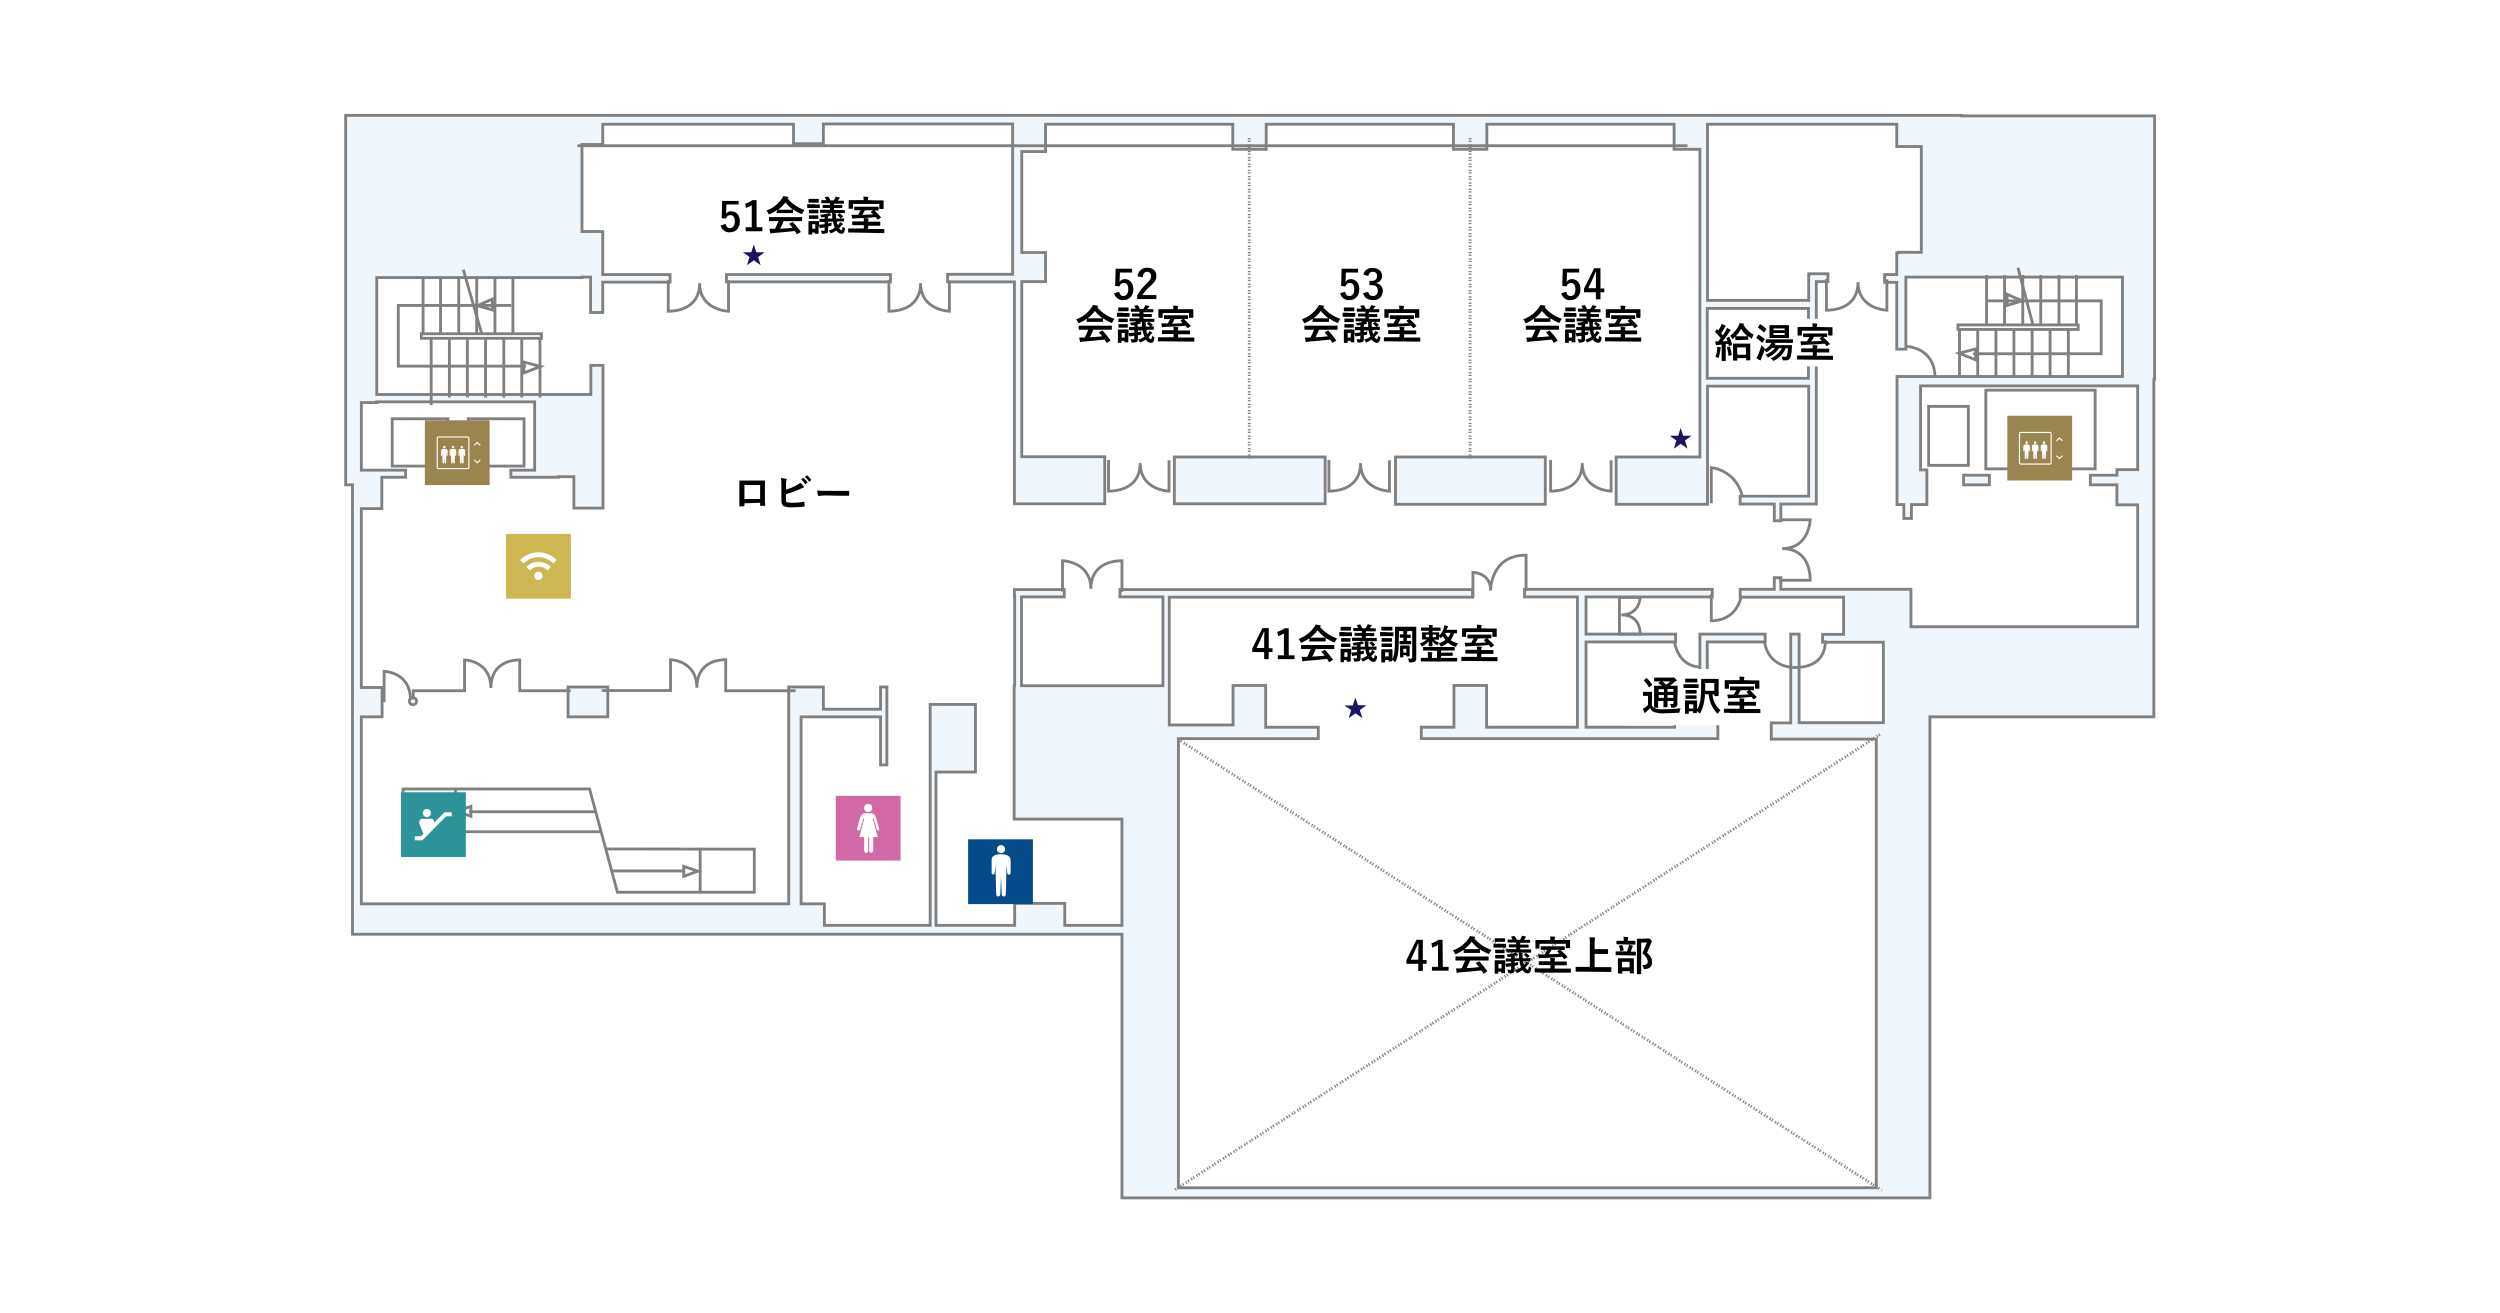 <?xml version="1.0" encoding="utf-8"?>
<!-- Generator: Adobe Illustrator 25.1.0, SVG Export Plug-In . SVG Version: 6.00 Build 0)  -->
<svg version="1.1" id="レイヤー_1" xmlns="http://www.w3.org/2000/svg" xmlns:xlink="http://www.w3.org/1999/xlink" x="0px"
	 y="0px" viewBox="0 0 988 519" style="enable-background:new 0 0 988 519;" xml:space="preserve">
<style type="text/css">
	.st0{fill:#FFFFFF;}
	.st1{fill:#EFF6FC;stroke:#808080;stroke-width:1.13;}
	.st2{fill:none;stroke:#808080;stroke-width:1.13;}
	.st3{fill:none;stroke:#808080;stroke-width:1.13;stroke-dasharray:0,0.5,0.5,0.5,0.5,0.5;}
	.st4{fill:#064B89;}
	.st5{fill:#D169A5;}
	.st6{fill:#9B854E;}
	.st7{fill:none;stroke:#FFFFFF;stroke-width:0.45;stroke-miterlimit:10;}
	.st8{fill:#2C939B;}
	.st9{fill:#CEB752;}
	.st10{fill:#1B1464;}
</style>
<g id="レイヤー_2_1_">
	<g id="コングレス">
		<rect class="st0" width="988" height="519"/>
		<rect x="551.5" y="180.6" class="st1" width="59.2" height="18.7"/>
		<rect x="287.1" y="108.5" class="st1" width="64.8" height="2.9"/>
		<rect x="464.1" y="180.6" class="st1" width="59.6" height="18.5"/>
		<polygon class="st1" points="674.7,253.7 697.6,253.7 697.6,250.6 671.8,250.6 671.8,252.3 671.8,253.7 671.8,270.9 661.8,270.9 
			661.8,285.5 661.8,287.4 626.8,287.4 626.8,253.7 662.2,253.7 662.2,250.6 626.8,250.6 626.8,235.9 676.7,235.9 676.7,232.9 
			602.5,232.9 602.5,235.9 623.4,235.9 623.4,287.4 587.5,287.4 587.5,270.9 574.6,270.9 574.6,287.4 561.7,287.4 561.7,291.9 
			574.6,291.9 587.5,291.9 661.8,291.9 671.8,291.9 674.7,291.9 678.6,291.9 678.9,291.9 678.9,285.5 674.7,285.5 674.7,270.9 		"/>
		<rect x="224.5" y="271.5" class="st1" width="15.7" height="11.8"/>
		<rect x="776" y="187.8" class="st1" width="10.2" height="3.8"/>
		<rect x="171.6" y="185.6" class="st1" width="18.9" height="2.8"/>
		<rect x="155" y="165.5" class="st2" width="22" height="18.7"/>
		<rect x="185.1" y="165.5" class="st2" width="22" height="18.7"/>
		<path class="st1" d="M848.6,45.8H775v-0.2H136.6v146h2.7v177.6h304.1v104.2h319.3v-4.2l0,0V287.5l0,0v-4.2h88.5V149.9h0.3V45.8
			H848.6z M844.8,185.6h-8.2v2.2h-10.5v3.8h10.5v7.9h8.2v48.2h-89.6v-14.8h-51.4v-4.6h-2.6v4.6h-13.5v3.1h40.9v14.7h-8.3v3.1h24
			v31.8H711v-35h-3.3v35.1H700v6.4h41.5v177.3H465.7V291.9H521v-4.5h-20.8v-16.5h-12.9v15.6h-25.2V236H582v-3H442.6v2.9h17V271
			h-55.9v-35.1h16.9V233h-19.7v2.9h0.1V271h-0.2v52.7h42.6v42h-22.6V357H401v8.7h-31.1v-60.6h15.6v-26.7h-17.9v87.3h-41.8v-8.5h-9.2
			v-73.9H348v19h2.5v-30.8H348v8.8h-22.6v-8.8h-13.7v85.7H142.8v-73.9h8.2v-11.6h-8.2V201h8.1v-12.4h9.4v-2.8h-17.5v-26.7h6.1v-0.3
			h62.4v27h-9.4v2.8h18.9v-0.2h6v12.4h11.5v-56.4h-4.8v11.5h-12.8l0,0h-71.8v-46.2H230v-0.2h3.4v14h4.8v-12h26.6v-3h-26.6v-17H230
			V57.1h8.2v-8h75.4v7.7h11.8V49h74.8v59.4h-25.7v3h26.4v87.7h35.7v-18.6h-32.8v-69.2h9.4V99.8h-9.4V59.9h9.4V49.1h74V59h13.2v-9.9
			h74V59h13.2v-9.9h74V59h10.2v121.6h-33.1v18.7h36.1v-46.7h40v43.5h-27.1v3.1h13.5v6.6h2.6v-6.6h14v-3.1l0,0v-43.5l0,0v-3.1l0,0
			V140h-3.1v9.5h-40v-27.6h40v9.6h3.1v-20.2h4.6v-3.1h-7.5v0.3h-0.1v10.2h-40V49.1h74.8v8.8h9.7v41.8h-9.1v0.2h-0.6v8.6h-4.8v3.1
			h4.8V138h3.6v-28.5h85.6v39.3h-89.1v50.6h2.7v5.5h3v-5.5h6.1v-13.7H759v-33.2h85.8V185.6z"/>
		<rect x="762.2" y="160.6" class="st2" width="15.7" height="23.3"/>
		<rect x="784.8" y="154.2" class="st2" width="43.2" height="31.1"/>
		<line class="st2" x1="228.2" y1="57.6" x2="666.9" y2="57.6"/>
		<line class="st3" x1="493.7" y1="181.6" x2="493.7" y2="54.3"/>
		<line class="st3" x1="581" y1="181.6" x2="581" y2="54.3"/>
		<line class="st3" x1="464" y1="470.4" x2="743.4" y2="290"/>
		<line class="st3" x1="465.3" y1="292" x2="743.7" y2="470.4"/>
		<path class="st2" d="M753.2,136.9c0,0,11.5,0.1,11.5,12.4"/>
		<rect x="773.8" y="128.4" class="st2" width="47.5" height="1.8"/>
		<line class="st2" x1="774.4" y1="149.2" x2="774.4" y2="130.5"/>
		<line class="st2" x1="781.6" y1="149.2" x2="781.6" y2="130.5"/>
		<line class="st2" x1="788.8" y1="149.2" x2="788.8" y2="130.5"/>
		<line class="st2" x1="795.9" y1="149.2" x2="795.9" y2="130.5"/>
		<line class="st2" x1="803.1" y1="149.2" x2="803.1" y2="130.5"/>
		<line class="st2" x1="810.2" y1="149.2" x2="810.2" y2="130.5"/>
		<line class="st2" x1="817.4" y1="149.2" x2="817.4" y2="130.5"/>
		<line class="st2" x1="785.1" y1="128.4" x2="785.1" y2="108.7"/>
		<line class="st2" x1="792.2" y1="128.4" x2="792.2" y2="108.7"/>
		<line class="st2" x1="799.4" y1="128.4" x2="799.4" y2="108.7"/>
		<line class="st2" x1="806.5" y1="128.4" x2="806.5" y2="108.7"/>
		<line class="st2" x1="813.7" y1="128.4" x2="813.7" y2="108.7"/>
		<line class="st2" x1="820.6" y1="128.4" x2="820.6" y2="108.7"/>
		<line class="st2" x1="803.4" y1="128.3" x2="797.5" y2="105.8"/>
		<polygon class="st2" points="774.2,139.6 780.8,142.2 780.8,137.9 		"/>
		<polygon class="st2" points="799.2,118.9 793.2,116.3 793.2,120.7 		"/>
		<polyline class="st2" points="785.7,118.9 830.4,118.9 830.4,139.8 779.8,139.8 		"/>
		<rect x="166.5" y="131.9" class="st2" width="47.5" height="1.8"/>
		<line class="st2" x1="213.4" y1="157.1" x2="213.4" y2="134"/>
		<line class="st2" x1="206.2" y1="157.1" x2="206.2" y2="134"/>
		<line class="st2" x1="199.1" y1="157.1" x2="199.1" y2="134"/>
		<line class="st2" x1="191.9" y1="157.1" x2="191.9" y2="134"/>
		<line class="st2" x1="184.7" y1="157.1" x2="184.7" y2="134"/>
		<line class="st2" x1="177.6" y1="157.1" x2="177.6" y2="134"/>
		<line class="st2" x1="170.4" y1="160.1" x2="170.4" y2="133.5"/>
		<line class="st2" x1="202.7" y1="131.9" x2="202.7" y2="109.3"/>
		<line class="st2" x1="195.6" y1="131.9" x2="195.6" y2="109.3"/>
		<line class="st2" x1="188.4" y1="131.9" x2="188.4" y2="109.3"/>
		<line class="st2" x1="181.3" y1="131.9" x2="181.3" y2="109.3"/>
		<line class="st2" x1="174.1" y1="131.9" x2="174.1" y2="109.3"/>
		<line class="st2" x1="167.2" y1="131.9" x2="167.2" y2="109.3"/>
		<line class="st2" x1="190.4" y1="132" x2="183.1" y2="106.6"/>
		<polygon class="st2" points="213.6,144.8 207,147.4 207,143.1 		"/>
		<polygon class="st2" points="188.6,120.8 194.6,118.2 194.6,122.5 		"/>
		<polyline class="st2" points="202.1,120.7 157.4,120.7 157.4,144.7 207.9,144.7 		"/>
		<polyline class="st2" points="237.3,328.7 159.3,328.7 159.3,311.8 233,311.8 244,352.6 298.1,352.6 298.1,335.6 239.7,335.5 		
			"/>
		<line class="st2" x1="276.7" y1="352.5" x2="276.7" y2="335.1"/>
		<line class="st2" x1="180" y1="329" x2="180" y2="311.7"/>
		<polygon class="st2" points="186.1,322.6 180.5,320.6 186.1,318.7 		"/>
		<line class="st2" x1="185.5" y1="320.8" x2="235.6" y2="320.8"/>
		<polygon class="st2" points="270.2,342.4 275.8,344.3 270.2,346.3 		"/>
		<line class="st2" x1="270.8" y1="344.2" x2="241.9" y2="344.2"/>
		<circle class="st2" cx="163.2" cy="277.1" r="1.4"/>
		<path class="st2" d="M163.3,276.4V273h20.3v-12.2c0,0,10.4,0.3,10.4,11.1c0-10.8,9.5-11.1,11.4-11.1V273h20.1"/>
		<path class="st2" d="M237.8,272.9H265v-12.2c0,0,10.4,0.3,10.4,11.1c0-10.8,9.5-11.1,11.4-11.1V273h27.6"/>
		<path class="st2" d="M287.9,110.8V123c0,0-11.4-0.3-11.4-11.1c0,10.8-10.4,11.1-12.4,11.1v-12.3"/>
		<path class="st2" d="M375.2,110.8V123c0,0-11.4-0.3-11.4-11.1c0,10.8-10.4,11.1-12.5,11.1v-12.3"/>
		<path class="st2" d="M462,181.9v12.2c0,0-11.4-0.3-11.4-11.1c0,10.8-10.4,11.1-12.5,11.1v-12.3"/>
		<path class="st2" d="M419.9,233.8v-12.2c0,0,11.2,0.3,11.2,11.1c0-10.8,10.3-11.1,12.3-11.1v12.3"/>
		<path class="st2" d="M549.1,181.9v12.2c0,0-11.4-0.3-11.4-11.1c0,10.8-10.4,11.1-12.5,11.1v-12.3"/>
		<path class="st2" d="M636.7,181.9v12.2c0,0-11.4-0.3-11.4-11.1c0,10.8-10.4,11.1-12.5,11.1v-12.3"/>
		<path class="st2" d="M703.2,205.4h12.2c0,0-0.3,11.4-11.1,11.4c10.8,0,11.1,10.4,11.1,12.5h-12.3"/>
		<path class="st2" d="M640,236.1h8.2c0,0-0.2,6.9-7.4,6.9c7.2,0,7.4,6.3,7.4,7.6H640V236.1z"/>
		<path class="st2" d="M745.7,110.4v12.2c0,0-11.4-0.3-11.4-11.1c0,10.8-10.4,11.1-12.5,11.1v-12.3"/>
		<path class="st2" d="M151.8,277.5v-12.2c0,0,10.4,0.3,10.4,11.1"/>
		<path class="st2" d="M661.7,253.5c0,0,1.3,10.1,10.5,10.1"/>
		<path class="st2" d="M697.3,253.2c0,0,0.5,10.1,11.8,10.6c2.5,0,12.3-0.1,12.3-10.7"/>
		<path class="st2" d="M676.3,234.8v10.5c0,0,9.8,0.7,11.9-10"/>
		<path class="st2" d="M676.3,198.9v-14.1c6.2,0.8,11.1,5.5,12.3,11.6"/>
		<path class="st2" d="M582.1,235.9v-9.7c0,0,7.1,0.1,7,7.2c0,0-0.2-14,14-14v14.1"/>
		<path d="M291.9,80.8h-4.8l-0.1,2.5c0,0.4,0,0.8-0.1,1.2c0.5-0.7,1.3-1.1,2.1-1c2,0,3.4,1.6,3.4,4c0,2.6-1.6,4.3-3.9,4.3
			c-1.7,0.2-3.3-1-3.7-2.7l2-0.6c0.2,1.2,0.9,1.7,1.7,1.7c1.1,0,1.9-1,1.9-2.7s-0.7-2.5-1.8-2.5c-0.8,0-1.5,0.6-1.7,1.4l-1.7-0.2
			l0.2-6.8h6.5V80.8z"/>
		<path d="M299,89.8h2.3v1.6h-6.6v-1.6h2.4v-8.7c-0.7,0.5-1.5,0.8-2.3,1.1l-0.3-1.7c1-0.3,2-0.8,2.9-1.4h1.6V89.8z"/>
		<path d="M307.2,82.9c-0.9,0.7-1.9,1.2-2.9,1.7c-0.1,0.1-0.2,0.1-0.4,0.1c-0.1,0-0.2-0.1-0.3-0.4c-0.2-0.4-0.4-0.8-0.7-1.1
			c2.5-0.9,4.6-2.5,6.1-4.7c0.2-0.3,0.4-0.6,0.6-1c0.6,0.1,1.2,0.2,1.7,0.3c0.2,0,0.3,0.1,0.3,0.2c0,0.1-0.1,0.2-0.2,0.3
			c-0.1,0-0.2,0.1-0.2,0.1c1.8,2.1,4.1,3.7,6.7,4.6c-0.3,0.4-0.5,0.8-0.7,1.2c-0.1,0.3-0.2,0.4-0.3,0.4c-0.1,0-0.3-0.1-0.4-0.1
			c-1.1-0.5-2.1-1-3.1-1.7v1.2c0,0.2,0,0.2-0.2,0.2s-0.5,0-1.8,0h-2.5c-1.3,0-1.7,0-1.8,0s-0.2,0-0.2-0.2L307.2,82.9z M306.2,87.4
			c-1.5,0-2,0-2.1,0s-0.2,0-0.2-0.2V86c0-0.2,0-0.2,0.2-0.2s0.6,0,2.1,0h8.5c1.5,0,2,0,2.1,0s0.2,0,0.2,0.2v1.2c0,0.2,0,0.2-0.2,0.2
			s-0.6,0-2.1,0h-5c-0.4,1-0.9,2-1.4,3c1.7-0.1,3.4-0.2,4.9-0.4c-0.4-0.4-0.7-0.9-1.2-1.4c-0.1-0.1-0.1-0.2,0.1-0.3l1-0.5
			c0.2-0.1,0.2-0.1,0.3,0c1.1,1.2,2.1,2.4,3,3.7c0.1,0.1,0.1,0.2-0.1,0.3l-1.1,0.7c-0.1,0.1-0.1,0.1-0.2,0.1s-0.1,0-0.1-0.1
			c-0.3-0.4-0.5-0.9-0.8-1.2c-2.7,0.3-5.9,0.6-8.6,0.8c-0.2,0-0.4,0.1-0.6,0.1c-0.1,0.1-0.2,0.1-0.3,0.1c-0.1,0-0.2-0.1-0.2-0.2
			c-0.1-0.5-0.2-1.1-0.3-1.7c0.6,0,1.2,0,1.7,0h0.5c0.5-1,1-2,1.4-3.1L306.2,87.4z M311.7,82.9c1.1,0,1.5,0,1.7,0
			c-1.1-0.8-2.1-1.8-3-2.9c-0.8,1.1-1.8,2.1-2.9,2.9c0.1,0,0.6,0,1.8,0H311.7z"/>
		<path d="M322.1,80.8c1.2,0,1.6,0,1.7,0s0.2,0,0.2,0.2V82c0,0.2,0,0.2-0.2,0.2s-0.5,0-1.7,0h-1.2c-1.2,0-1.6,0-1.7,0
			s-0.2,0-0.2-0.2v-1.1c0-0.2,0-0.2,0.2-0.2s0.5,0,1.7,0H322.1z M323.5,89.9c0,1.9,0,2.2,0,2.3s0,0.2-0.2,0.2h-1.1
			c-0.2,0-0.2,0-0.2-0.2v-0.3h-1v0.6c0,0.2,0,0.2-0.2,0.2h-1.1c-0.2,0-0.2,0-0.2-0.2s0-0.5,0-2.4v-1c0-1,0-1.4,0-1.5
			c0-0.1,0-0.2,0.2-0.2s0.4,0,1.5,0h0.8c1,0,1.4,0,1.5,0s0.2,0,0.2,0.2s0,0.5,0,1.2L323.5,89.9z M322,78.6c1,0,1.3,0,1.4,0
			s0.2,0,0.2,0.2v1.1c0,0.2,0,0.2-0.2,0.2s-0.4,0-1.4,0h-0.8c-1,0-1.4,0-1.5,0s-0.2,0-0.2-0.2v-1.1c0-0.2,0-0.2,0.2-0.2s0.4,0,1.5,0
			H322z M321.9,82.9c1,0,1.2,0,1.3,0s0.2,0,0.2,0.2v1c0,0.2,0,0.2-0.2,0.2s-0.4,0-1.3,0h-0.6c-1,0-1.3,0-1.4,0s-0.2,0-0.2-0.2v-1
			c0-0.2,0-0.2,0.2-0.2s0.4,0,1.4,0H321.9z M321.9,85.1c1,0,1.2,0,1.3,0s0.2,0,0.2,0.2v1c0,0.2,0,0.2-0.2,0.2s-0.4,0-1.3,0h-0.6
			c-1,0-1.3,0-1.4,0s-0.2,0-0.2-0.2v-1c0-0.2,0-0.2,0.2-0.2s0.4,0,1.4,0H321.9z M321,88.6v1.8h1.2v-1.8H321z M330.7,87.6
			c0.1,0.5,0.2,1,0.4,1.4c0.1-0.1,0.3-0.3,0.4-0.4c0.2-0.3,0.3-0.5,0.5-0.8c0.3,0.2,0.6,0.3,0.9,0.5c0.1,0.1,0.2,0.2,0.2,0.3
			s-0.1,0.2-0.2,0.2c-0.2,0.1-0.3,0.3-0.5,0.5c-0.2,0.3-0.5,0.6-0.8,0.9c0.4,0.6,0.7,0.8,0.9,0.8s0.4-0.4,0.5-1.4
			c0.2,0.2,0.4,0.3,0.6,0.4c0.4,0.2,0.4,0.2,0.3,0.7c-0.2,1.2-0.6,1.7-1.4,1.7c-0.9-0.1-1.6-0.6-2-1.3c-0.6,0.4-1.2,0.7-1.8,1
			c-0.1,0.1-0.2,0.1-0.4,0.1c-0.1,0-0.2-0.1-0.3-0.4c-0.1-0.2-0.3-0.5-0.5-0.7c0.9-0.2,1.7-0.6,2.4-1.2c-0.3-0.7-0.6-1.5-0.7-2.3
			h-1.9v0.7l1.4-0.3c-0.1,0.3-0.1,0.6-0.1,0.9s0,0.3-0.3,0.4l-1,0.2c0,0.4,0,0.9,0,1.3c0,0.8-0.1,1.1-0.4,1.3
			c-0.5,0.2-1.1,0.3-1.6,0.3s-0.5,0-0.6-0.5c-0.1-0.3-0.2-0.6-0.3-0.8c0.3,0.1,0.7,0.1,1,0.1c0.5,0,0.5-0.1,0.5-0.5v-0.8l-1,0.1
			c-0.2,0-0.4,0.1-0.6,0.1c-0.1,0-0.1,0.1-0.2,0.1s-0.1,0-0.2-0.2c-0.1-0.3-0.2-0.8-0.2-1.2c0.4,0,0.8,0,1.2-0.1l1-0.1v-0.9
			c-1.2,0-1.7,0-1.9,0s-0.2,0-0.2-0.2v-0.8c0-0.2,0-0.2,0.2-0.2s0.6,0,1.9,0v-0.7l-1,0.1c-0.3,0-0.3,0-0.4-0.2
			c-0.1-0.3-0.2-0.5-0.4-0.8c1-0.1,1.9-0.3,2.9-0.5c0.2-0.1,0.4-0.1,0.6-0.3c0.3,0.2,0.5,0.4,0.8,0.7c0.1,0.1,0.1,0.1,0.1,0.2
			c0,0.1-0.1,0.1-0.2,0.2c-0.2,0-0.3,0.1-0.5,0.1c-0.2,0.1-0.4,0.1-0.6,0.2v0.9h1.7v-1.1c0-0.4-0.1-0.7-0.1-1.1c0.4,0,0.9,0,1.3,0.1
			c0.2,0,0.4,0.1,0.4,0.2c0,0.1,0,0.2-0.1,0.3c0,0.2,0,0.5,0,0.8s0,0.5,0,0.8h0.8c1.5,0,2-0.1,2.2-0.1s0.2,0,0.2,0.2v0.8
			c0,0.1,0,0.2-0.2,0.2h-2.2L330.7,87.6z M326.5,84.1c-1.5,0-2.1,0-2.2,0s-0.2,0-0.2-0.2v-0.8c0-0.2,0-0.2,0.2-0.2s0.6,0,2.2,0h1.5
			v-0.7h-0.7c-1.4,0-1.9,0-2,0s-0.2,0-0.2-0.2v-0.8c0-0.1,0-0.2,0.2-0.2s0.6,0,2,0h0.7v-0.7h-1.1c-1.5,0-2,0-2.1,0s-0.2,0-0.2-0.2
			v-0.8c0-0.2,0-0.2,0.2-0.2s0.6,0,1.8,0c-0.2-0.3-0.4-0.7-0.6-1c-0.1-0.1,0-0.2,0.2-0.2l0.9-0.2c0.2,0,0.2,0,0.3,0.1
			c0.3,0.4,0.6,0.9,0.8,1.4h1.3c0.2-0.3,0.4-0.6,0.5-0.8c0.1-0.2,0.2-0.4,0.3-0.7c0.5,0.1,0.9,0.2,1.4,0.3c0.1,0,0.2,0.1,0.2,0.2
			c0,0.1,0,0.2-0.1,0.2c-0.1,0.1-0.2,0.2-0.3,0.3c-0.1,0.2-0.3,0.4-0.4,0.6h0.1c1.5,0,2,0,2.1,0s0.2,0,0.2,0.2v0.8
			c0,0.2,0,0.2-0.2,0.2s-0.6,0-2.1,0h-1.6v0.5h1.1c1.4,0,1.9,0,2,0s0.2,0,0.2,0.2v0.8c0,0.2,0,0.2-0.2,0.2s-0.6,0-2,0h-1.1v0.8h1.9
			c1.5,0,2.1,0,2.2,0s0.2,0,0.2,0.2v0.8c0,0.2,0,0.2-0.2,0.2s-0.6,0-2.2,0L326.5,84.1z M331.6,84.4c0.2-0.1,0.2-0.1,0.3,0
			c0.4,0.3,0.8,0.6,1.2,1c0.1,0.1,0.1,0.2,0,0.3l-0.7,0.5c-0.1,0.1-0.1,0.1-0.2,0.1s-0.1,0-0.1-0.1c-0.3-0.4-0.7-0.8-1.1-1.1
			c-0.1-0.1-0.1-0.2,0-0.3L331.6,84.4z"/>
		<path d="M337.4,91.9c-1.4,0-1.9,0-2,0s-0.2,0-0.2-0.2v-1.2c0-0.2,0-0.2,0.2-0.2s0.6,0,2,0h4v-1.3h-2.2c-1.5,0-2.1,0-2.2,0
			s-0.2,0-0.2-0.2v-1.1c0-0.2,0-0.2,0.2-0.2s0.7,0,2.2,0h2.2c0-0.4,0-0.9-0.1-1.3c0.6,0,1.1,0,1.7,0.1c0.2,0,0.3,0.1,0.3,0.2
			c0,0.1,0,0.2-0.1,0.3c-0.1,0.2-0.1,0.5-0.1,0.8h2.4c1.6,0,2.1,0,2.2,0s0.2,0,0.2,0.2V89c0,0.2,0,0.2-0.2,0.2s-0.6,0-2.2,0h-2.4
			v1.3h4.2c1.4,0,1.9,0,2,0s0.2,0,0.2,0.2v1.2c0,0.2,0,0.2-0.2,0.2s-0.6,0-2,0L337.4,91.9z M346.9,79.2c1.5,0,2,0,2.1,0
			s0.2,0,0.2,0.2s0,0.3,0,0.7v0.6c0,1.3,0,1.6,0,1.7c0,0.1,0,0.2-0.2,0.2h-1.3c-0.2,0-0.2,0-0.2-0.2v-1.8h-10.4v1.7
			c0,0.2,0,0.2-0.2,0.2h-1.3c-0.2,0-0.2,0-0.2-0.2s0-0.3,0-1.7v-0.5c0-0.5,0-0.8,0-0.8s0-0.2,0.2-0.2s0.6,0,2.1,0h3.6v-0.2
			c0-0.4,0-0.8-0.1-1.2c0.6,0,1.2,0,1.7,0.1c0.2,0,0.3,0.1,0.3,0.2c0,0.1,0,0.2-0.1,0.3c-0.1,0.2-0.1,0.4-0.1,0.6v0.2L346.9,79.2z
			 M339.8,83.1c-1.3,0-1.9,0-2,0s-0.2,0-0.2-0.2v-1c0-0.2,0-0.2,0.2-0.2s0.6,0,2,0h5.2c1.3,0,1.9,0,2,0s0.2,0,0.2,0.2v1.1
			c0,0.2,0,0.2-0.2,0.2h-1.5h0.1c0.9,0.8,1.7,1.7,2.5,2.6c0.1,0.1,0.1,0.2-0.1,0.3l-0.9,0.6c0,0-0.1,0.1-0.2,0.1c0,0-0.1,0-0.1-0.1
			l-0.7-0.9c-2.7,0.3-5.6,0.4-8.3,0.5c-0.2,0-0.4,0-0.6,0.1c-0.1,0-0.1,0.1-0.2,0.1s-0.1-0.1-0.2-0.2c-0.1-0.4-0.2-1-0.3-1.4
			c0.6,0,1.1,0,1.7,0c0.3,0,0.6,0,0.9,0c0.4-0.6,0.7-1.2,1-1.8C340.1,83.1,339.8,83.1,339.8,83.1z M341.8,83.1
			c-0.3,0.6-0.6,1.2-1,1.8c1.4,0,2.8-0.1,4.2-0.2l-0.8-0.8c-0.1-0.1-0.1-0.2,0.1-0.3l0.8-0.5H341.8z"/>
		<path d="M447.4,107.7h-4.8l-0.1,2.5c0,0.4,0,0.8-0.1,1.2c0.5-0.7,1.3-1.1,2.1-1.1c2,0,3.4,1.6,3.4,4c0,2.6-1.6,4.3-3.9,4.3
			c-1.7,0.2-3.3-1-3.7-2.7l2-0.6c0.2,1.2,0.9,1.7,1.7,1.7c1.1,0,1.9-1,1.9-2.7s-0.7-2.5-1.8-2.5c-0.8,0-1.5,0.6-1.7,1.4l-1.7-0.2
			l0.2-6.8h6.5V107.7z"/>
		<path d="M449.6,109.2c0.1-2,1.8-3.5,3.8-3.4c2.2,0,3.6,1.2,3.6,3.3c0,1.4-0.6,2.4-2.5,4.1c-1.2,0.9-2.2,2.1-3,3.4h5.5v1.6h-7.6
			v-1.4c0.9-1.7,2.1-3.2,3.5-4.5c1.6-1.5,2-2.2,2-3.2c0.1-0.8-0.5-1.6-1.3-1.7c-0.1,0-0.2,0-0.3,0c-1,0-1.6,0.8-1.7,2.2L449.6,109.2
			z"/>
		<path d="M429.6,125.9c-0.9,0.7-1.9,1.2-2.9,1.7c-0.1,0.1-0.2,0.1-0.4,0.1c-0.1,0-0.2-0.1-0.3-0.4c-0.2-0.4-0.4-0.8-0.7-1.1
			c2.5-0.9,4.6-2.5,6.1-4.7c0.2-0.3,0.4-0.6,0.6-1c0.6,0.1,1.2,0.2,1.7,0.3c0.2,0,0.3,0.1,0.3,0.2s-0.1,0.2-0.2,0.3
			c-0.1,0-0.2,0.1-0.2,0.1c1.8,2.1,4.1,3.7,6.8,4.6c-0.3,0.4-0.5,0.8-0.7,1.2c-0.1,0.3-0.2,0.4-0.3,0.4c-0.1,0-0.3-0.1-0.4-0.1
			c-1.1-0.5-2.1-1-3.1-1.7v1.2c0,0.2,0,0.2-0.2,0.2s-0.5,0-1.8,0h-2.5c-1.3,0-1.7,0-1.8,0s-0.2,0-0.2-0.2L429.6,125.9z M428.6,130.3
			c-1.5,0-2,0-2.1,0s-0.2,0-0.2-0.2v-1.2c0-0.2,0-0.2,0.2-0.2s0.6,0,2.1,0h8.5c1.5,0,2,0,2.1,0s0.2,0,0.2,0.2v1.2
			c0,0.2,0,0.2-0.2,0.2s-0.6,0-2.1,0h-5c-0.4,1-0.9,2-1.4,3c1.7-0.1,3.4-0.2,4.9-0.4c-0.4-0.4-0.7-0.9-1.2-1.4
			c-0.1-0.1-0.1-0.2,0.1-0.3l1-0.5c0.2-0.1,0.2-0.1,0.3,0c1.1,1.2,2.1,2.4,3,3.7c0.1,0.1,0.1,0.2-0.1,0.3l-1.1,0.7
			c-0.1,0.1-0.1,0.1-0.2,0.1s-0.1,0-0.1-0.1c-0.3-0.4-0.5-0.9-0.8-1.2c-2.7,0.3-5.9,0.6-8.6,0.8c-0.2,0-0.4,0.1-0.6,0.1
			c-0.1,0.1-0.2,0.1-0.3,0.1c-0.1,0-0.2-0.1-0.2-0.2c-0.1-0.5-0.2-1.1-0.3-1.6c0.6,0,1.2,0,1.7,0h0.5c0.5-1,1-2,1.4-3.1L428.6,130.3
			z M434,125.8c1.1,0,1.5,0,1.7,0c-1.1-0.8-2.1-1.8-3-2.9c-0.8,1.1-1.8,2.1-2.9,2.9c0.1,0,0.6,0,1.8,0H434z"/>
		<path d="M444.5,123.7c1.2,0,1.6,0,1.7,0s0.2,0,0.2,0.2v1.1c0,0.2,0,0.2-0.2,0.2s-0.5,0-1.7,0h-1.2c-1.2,0-1.6,0-1.7,0
			s-0.2,0-0.2-0.2v-1.2c0-0.2,0-0.2,0.2-0.2s0.5,0,1.7,0L444.5,123.7z M445.9,132.8c0,1.9,0,2.2,0,2.3s0,0.2-0.2,0.2h-1.1
			c-0.2,0-0.2,0-0.2-0.2v-0.4h-1.2v0.6c0,0.2,0,0.2-0.2,0.2h-1c-0.2,0-0.2,0-0.2-0.2s0-0.5,0-2.4v-1c0-1,0-1.4,0-1.5s0-0.2,0.2-0.2
			s0.4,0,1.5,0h0.8c1,0,1.4,0,1.5,0s0.2,0,0.2,0.2s0,0.5,0,1.2v1.2H445.9z M444.4,121.5c1,0,1.3,0,1.4,0s0.2,0,0.2,0.2v1.1
			c0,0.2,0,0.2-0.2,0.2s-0.4,0-1.4,0h-0.8c-1,0-1.4,0-1.5,0s-0.2,0-0.2-0.2v-1.1c0-0.2,0-0.2,0.2-0.2s0.4,0,1.5,0H444.4z
			 M444.2,125.9c1,0,1.2,0,1.3,0s0.2,0,0.2,0.2v1c0,0.2,0,0.2-0.2,0.2s-0.4,0-1.3,0h-0.6c-1,0-1.3,0-1.4,0s-0.2,0-0.2-0.2v-1
			c0-0.2,0-0.2,0.2-0.2s0.4,0,1.4,0H444.2z M444.2,128.1c1,0,1.2,0,1.3,0s0.2,0,0.2,0.2v1c0,0.2,0,0.2-0.2,0.2s-0.4,0-1.3,0h-0.6
			c-1,0-1.3,0-1.4,0s-0.2,0-0.2-0.2v-1c0-0.2,0-0.2,0.2-0.2s0.4,0,1.4,0H444.2z M443.3,131.6v1.8h1.2v-1.8H443.3z M453,130.6
			c0.1,0.5,0.2,1,0.4,1.4c0.1-0.1,0.3-0.3,0.4-0.4c0.2-0.3,0.3-0.5,0.5-0.8c0.3,0.2,0.6,0.3,0.9,0.5c0.1,0.1,0.2,0.2,0.2,0.3
			s-0.1,0.2-0.2,0.2c-0.2,0.1-0.3,0.3-0.5,0.5c-0.2,0.3-0.5,0.6-0.8,0.9c0.4,0.6,0.7,0.9,0.9,0.9s0.4-0.4,0.5-1.4
			c0.2,0.2,0.4,0.3,0.6,0.4c0.4,0.2,0.4,0.2,0.3,0.7c-0.2,1.2-0.6,1.7-1.4,1.7c-0.9-0.1-1.6-0.6-2-1.3c-0.6,0.4-1.2,0.7-1.8,1
			c-0.1,0.1-0.2,0.1-0.4,0.1c-0.1,0-0.2-0.1-0.3-0.4c-0.1-0.2-0.3-0.5-0.5-0.7c0.9-0.2,1.7-0.6,2.5-1.2c-0.3-0.7-0.6-1.5-0.7-2.4
			h-1.9v0.7l1.4-0.3c-0.1,0.3-0.1,0.6-0.1,0.9c0,0.3,0,0.3-0.3,0.4l-1,0.2c0,0.4,0,0.9,0,1.3c0,0.8-0.1,1.1-0.4,1.3
			c-0.5,0.2-1.1,0.3-1.6,0.3s-0.5,0-0.6-0.5c-0.1-0.3-0.2-0.6-0.3-0.9c0.3,0.1,0.7,0.1,1,0.1c0.5,0,0.5-0.1,0.5-0.5v-0.9l-1,0.1
			c-0.2,0-0.4,0.1-0.6,0.1c-0.1,0-0.1,0.1-0.2,0.1s-0.1,0-0.2-0.2c-0.1-0.4-0.2-0.8-0.2-1.2c0.4,0,0.8,0,1.2-0.1l1-0.1v-0.9
			c-1.2,0-1.7,0-1.9,0s-0.2,0-0.2-0.2v-0.9c0-0.2,0-0.2,0.2-0.2s0.6,0,1.9,0v-0.7l-1,0.1c-0.3,0-0.3,0-0.4-0.2
			c-0.1-0.3-0.2-0.5-0.4-0.8c1-0.1,1.9-0.3,2.9-0.5c0.2-0.1,0.4-0.1,0.6-0.3c0.3,0.2,0.5,0.4,0.8,0.7c0.1,0.1,0.1,0.1,0.1,0.2
			s-0.1,0.1-0.2,0.2c-0.2,0-0.3,0.1-0.5,0.1c-0.2,0.1-0.4,0.1-0.6,0.2v0.9h1.7V128c0-0.4-0.1-0.7-0.1-1.1c0.4,0,0.9,0,1.3,0.1
			c0.2,0,0.4,0.1,0.4,0.2s0,0.2-0.1,0.3c0,0.2,0,0.5,0,0.8s0,0.5,0,0.8h0.8c1.5,0,2-0.1,2.2-0.1s0.2,0,0.2,0.2v0.9
			c0,0.1,0,0.2-0.2,0.2h-2.2L453,130.6z M448.8,127c-1.5,0-2.1,0-2.2,0s-0.2,0-0.2-0.2V126c0-0.2,0-0.2,0.2-0.2s0.6,0,2.2,0h1.5
			v-0.7h-0.7c-1.4,0-1.9,0-2,0s-0.2,0-0.2-0.2v-0.8c0-0.1,0-0.2,0.2-0.2s0.6,0,2,0h0.7v-0.7h-1.1c-1.5,0-2,0-2.1,0s-0.2,0-0.2-0.2
			v-0.8c0-0.2,0-0.2,0.2-0.2s0.6,0,1.8,0c-0.2-0.3-0.4-0.7-0.6-1c-0.1-0.1,0-0.2,0.2-0.2l0.9-0.2c0.2,0,0.2,0,0.3,0.1
			c0.3,0.4,0.6,0.9,0.8,1.4h1.3c0.2-0.3,0.4-0.6,0.5-0.8c0.1-0.2,0.2-0.4,0.3-0.7c0.5,0.1,0.9,0.2,1.4,0.3c0.1,0,0.2,0.1,0.2,0.2
			s0,0.2-0.1,0.2c-0.1,0.1-0.2,0.2-0.3,0.3c-0.1,0.2-0.3,0.4-0.4,0.6h0.1c1.5,0,2,0,2.1,0s0.2,0,0.2,0.2v0.8c0,0.2,0,0.2-0.2,0.2
			s-0.6,0-2.1,0h-1.6v0.7h1.1c1.4,0,1.9,0,2,0s0.2,0,0.2,0.2v0.8c0,0.2,0,0.2-0.2,0.2s-0.6,0-2,0h-1.1v0.7h1.9c1.5,0,2.1,0,2.2,0
			s0.2,0,0.2,0.2v0.8c0,0.2,0,0.2-0.2,0.2s-0.6,0-2.2,0h-5V127z M454,127.3c0.2-0.1,0.2-0.1,0.3,0c0.4,0.3,0.8,0.6,1.2,1
			c0.1,0.1,0.1,0.2,0,0.3l-0.7,0.5c-0.1,0.1-0.1,0.1-0.2,0.1s-0.1,0-0.1-0.1c-0.3-0.4-0.7-0.8-1.1-1.1c-0.1-0.1-0.1-0.2,0-0.3
			L454,127.3z"/>
		<path d="M459.8,134.9c-1.4,0-1.9,0-2,0s-0.2,0-0.2-0.2v-1.2c0-0.2,0-0.2,0.2-0.2s0.6,0,2,0h4V132h-2.2c-1.5,0-2.1,0-2.2,0
			s-0.2,0-0.2-0.2v-1.1c0-0.2,0-0.2,0.2-0.2s0.7,0,2.2,0h2.2c0-0.4,0-0.9-0.1-1.3c0.6,0,1.1,0,1.7,0.1c0.2,0,0.3,0.1,0.3,0.2
			c0,0.1,0,0.2-0.1,0.3c-0.1,0.2-0.1,0.5-0.1,0.8h2.4c1.6,0,2.1,0,2.2,0s0.2,0,0.2,0.2v1.1c0,0.2,0,0.2-0.2,0.2s-0.6,0-2.2,0h-2.3
			v1.3h4.2c1.4,0,1.9,0,2,0s0.2,0,0.2,0.2v1.2c0,0.2,0,0.2-0.2,0.2s-0.6,0-2,0L459.8,134.9z M469.3,122.2c1.5,0,2,0,2.1,0
			s0.2,0,0.2,0.2s0,0.3,0,0.7v0.6c0,1.3,0,1.6,0,1.7s0,0.2-0.2,0.2h-1.3c-0.2,0-0.2,0-0.2-0.2v-1.7h-10.4v1.7c0,0.2,0,0.2-0.2,0.2
			H458c-0.2,0-0.2,0-0.2-0.2s0-0.3,0-1.7v-0.5c0-0.5,0-0.8,0-0.8s0-0.2,0.2-0.2s0.6,0,2.1,0h3.6V122c0-0.4,0-0.8-0.1-1.2
			c0.6,0,1.2,0,1.7,0.1c0.2,0,0.3,0.1,0.3,0.2s0,0.2-0.1,0.3c-0.1,0.2-0.1,0.4-0.1,0.6v0.2H469.3z M462.2,126.1c-1.3,0-1.9,0-2,0
			s-0.2,0-0.2-0.2v-1.1c0-0.2,0-0.2,0.2-0.2s0.6,0,2,0h5.1c1.3,0,1.9,0,2,0s0.2,0,0.2,0.2v1.1c0,0.2,0,0.2-0.2,0.2h-1.5h0.1
			c0.9,0.8,1.8,1.7,2.6,2.6c0.1,0.1,0.1,0.2-0.1,0.3l-0.9,0.6c0,0-0.1,0.1-0.2,0.1c0,0-0.1,0-0.1-0.1l-0.7-0.9
			c-2.7,0.3-5.6,0.4-8.3,0.5c-0.2,0-0.4,0-0.6,0.1c-0.1,0-0.1,0.1-0.2,0.1s-0.1-0.1-0.2-0.2c-0.1-0.4-0.2-1-0.3-1.4
			c0.6,0,1.1,0,1.7,0c0.3,0,0.6,0,0.9,0c0.4-0.6,0.7-1.2,1-1.8L462.2,126.1z M464.2,126.1c-0.3,0.6-0.6,1.2-1,1.8
			c1.4,0,2.8-0.1,4.2-0.2l-0.8-0.8c-0.1-0.1-0.1-0.2,0.1-0.3l0.8-0.5H464.2z"/>
		<path d="M536.7,107.7h-4.8l-0.1,2.5c0,0.4,0,0.8-0.1,1.2c0.5-0.7,1.3-1.1,2.1-1.1c2,0,3.4,1.6,3.4,4c0,2.6-1.6,4.3-3.9,4.3
			c-1.7,0.2-3.3-1-3.7-2.7l2-0.6c0.2,1.2,0.8,1.7,1.7,1.7c1.2,0,1.9-1,1.9-2.7s-0.7-2.5-1.8-2.5c-0.8,0-1.5,0.6-1.7,1.4L530,113
			l0.2-6.8h6.5L536.7,107.7z"/>
		<path d="M538.8,108.5c0.4-1.7,2-2.8,3.7-2.6c2.2,0,3.7,1.3,3.7,3.1c0.1,1.4-1,2.6-2.3,2.8v0.1c1.5,0.2,2.6,1.5,2.6,3.1
			c0,2-1.5,3.6-3.5,3.6c-0.1,0-0.3,0-0.4,0c-2,0-3.3-0.8-3.9-2.7l2-0.6c0.3,1.2,0.8,1.7,1.9,1.7c1,0,1.8-0.7,1.9-1.8
			c0-0.1,0-0.2,0-0.3c0-1.4-0.7-2.2-2.4-2.2h-0.9V111h0.8c1.6,0,2.2-0.7,2.2-1.9c0.1-0.9-0.5-1.6-1.4-1.7c-0.1,0-0.2,0-0.3,0
			c-0.9,0-1.7,0.7-1.7,1.7l0,0L538.8,108.5z"/>
		<path d="M518.8,125.9c-0.9,0.7-1.9,1.2-2.9,1.7c-0.1,0.1-0.2,0.1-0.4,0.1c-0.1,0-0.2-0.1-0.3-0.4c-0.2-0.4-0.4-0.8-0.7-1.1
			c2.5-0.9,4.6-2.5,6.2-4.7c0.2-0.3,0.4-0.6,0.6-1c0.6,0.1,1.2,0.2,1.7,0.3c0.2,0,0.3,0.1,0.3,0.2s-0.1,0.2-0.2,0.3
			c-0.1,0-0.2,0.1-0.2,0.1c1.8,2.1,4.1,3.7,6.8,4.6c-0.3,0.4-0.5,0.8-0.7,1.2c-0.1,0.3-0.2,0.4-0.3,0.4s-0.3-0.1-0.4-0.1
			c-1.1-0.5-2.1-1-3.1-1.7v1.2c0,0.2,0,0.2-0.2,0.2s-0.5,0-1.8,0h-2.5c-1.3,0-1.7,0-1.8,0s-0.2,0-0.2-0.2L518.8,125.9z M517.8,130.3
			c-1.5,0-2,0-2.1,0s-0.2,0-0.2-0.2v-1.2c0-0.2,0-0.2,0.2-0.2s0.6,0,2.1,0h8.5c1.5,0,2,0,2.1,0s0.2,0,0.2,0.2v1.2
			c0,0.2,0,0.2-0.2,0.2s-0.6,0-2.1,0h-5c-0.4,1-0.9,2-1.4,3c1.7-0.1,3.4-0.2,4.9-0.4c-0.4-0.4-0.7-0.9-1.2-1.4
			c-0.1-0.1-0.1-0.2,0.1-0.3l1-0.5c0.2-0.1,0.2-0.1,0.3,0c1.1,1.2,2.1,2.4,3,3.7c0.1,0.1,0.1,0.2-0.1,0.3l-1.1,0.7
			c-0.1,0.1-0.1,0.1-0.2,0.1s-0.1,0-0.1-0.1c-0.3-0.4-0.5-0.9-0.8-1.2c-2.7,0.3-5.9,0.6-8.6,0.8c-0.2,0-0.4,0.1-0.6,0.1
			c-0.1,0.1-0.2,0.1-0.3,0.1s-0.2-0.1-0.2-0.2c-0.1-0.5-0.2-1.1-0.3-1.6c0.6,0,1.2,0,1.7,0h0.5c0.5-1,1-2,1.4-3.1L517.8,130.3z
			 M523.3,125.8c1.1,0,1.5,0,1.7,0c-1.1-0.8-2.1-1.8-3-2.9c-0.8,1.1-1.8,2.1-2.9,2.9c0.1,0,0.6,0,1.8,0H523.3z"/>
		<path d="M533.7,123.7c1.2,0,1.6,0,1.7,0s0.2,0,0.2,0.2v1.1c0,0.2,0,0.2-0.2,0.2s-0.5,0-1.7,0h-1.2c-1.2,0-1.6,0-1.7,0
			s-0.2,0-0.2-0.2v-1.2c0-0.2,0-0.2,0.2-0.2s0.5,0,1.7,0L533.7,123.7z M535.2,132.8c0,1.9,0,2.2,0,2.3s0,0.2-0.2,0.2h-1
			c-0.2,0-0.2,0-0.2-0.2v-0.4h-1.2v0.6c0,0.2,0,0.2-0.2,0.2h-1.1c-0.2,0-0.2,0-0.2-0.2s0-0.5,0-2.4v-1c0-1,0-1.4,0-1.5
			s0-0.2,0.2-0.2s0.4,0,1.5,0h0.8c1,0,1.4,0,1.5,0s0.2,0,0.2,0.2s0,0.5,0,1.2L535.2,132.8z M533.6,121.5c1,0,1.3,0,1.4,0
			s0.2,0,0.2,0.2v1.1c0,0.2,0,0.2-0.2,0.2s-0.4,0-1.4,0h-0.8c-1,0-1.4,0-1.5,0s-0.2,0-0.2-0.2v-1.1c0-0.2,0-0.2,0.2-0.2s0.4,0,1.5,0
			H533.6z M533.5,125.9c1,0,1.2,0,1.3,0s0.2,0,0.2,0.2v1c0,0.2,0,0.2-0.2,0.2s-0.4,0-1.3,0h-0.6c-1,0-1.3,0-1.4,0s-0.2,0-0.2-0.2v-1
			c0-0.2,0-0.2,0.2-0.2s0.4,0,1.4,0H533.5z M533.5,128.1c1,0,1.2,0,1.3,0s0.2,0,0.2,0.2v1c0,0.2,0,0.2-0.2,0.2s-0.4,0-1.3,0h-0.6
			c-1,0-1.3,0-1.4,0s-0.2,0-0.2-0.2v-1c0-0.2,0-0.2,0.2-0.2s0.4,0,1.4,0H533.5z M532.6,131.6v1.8h1.2v-1.8H532.6z M542.3,130.6
			c0.1,0.5,0.2,1,0.4,1.4c0.1-0.1,0.3-0.3,0.4-0.4c0.2-0.3,0.3-0.5,0.5-0.8c0.3,0.2,0.6,0.3,0.9,0.5c0.1,0.1,0.2,0.2,0.2,0.3
			s-0.1,0.2-0.2,0.2c-0.2,0.1-0.3,0.3-0.5,0.5c-0.2,0.3-0.5,0.6-0.8,0.9c0.4,0.6,0.7,0.9,0.9,0.9s0.4-0.4,0.5-1.4
			c0.2,0.2,0.4,0.3,0.6,0.4c0.4,0.2,0.4,0.2,0.3,0.7c-0.2,1.2-0.6,1.7-1.4,1.7c-0.9-0.1-1.6-0.6-2-1.3c-0.6,0.4-1.2,0.7-1.8,1
			c-0.1,0.1-0.2,0.1-0.4,0.1c-0.1,0-0.2-0.1-0.3-0.4c-0.1-0.2-0.3-0.5-0.5-0.7c0.9-0.2,1.7-0.6,2.5-1.2c-0.3-0.7-0.6-1.5-0.7-2.4
			H539v0.7l1.4-0.3c-0.1,0.3-0.1,0.6-0.1,0.9c0,0.3,0,0.3-0.3,0.4l-1,0.2c0,0.4,0,0.9,0,1.3c0,0.8-0.1,1.1-0.4,1.3
			c-0.5,0.2-1.1,0.3-1.6,0.3s-0.5,0-0.6-0.5c-0.1-0.3-0.2-0.6-0.3-0.9c0.3,0.1,0.7,0.1,1,0.1c0.5,0,0.5-0.1,0.5-0.5v-0.9l-1,0.1
			c-0.2,0-0.4,0.1-0.6,0.1c-0.1,0-0.1,0.1-0.2,0.1c-0.1,0-0.1,0-0.2-0.2c-0.1-0.4-0.2-0.8-0.2-1.2c0.4,0,0.8,0,1.2-0.1l1-0.1v-0.9
			c-1.2,0-1.7,0-1.9,0s-0.2,0-0.2-0.2v-0.9c0-0.2,0-0.2,0.2-0.2s0.6,0,1.9,0v-0.7l-1,0.1c-0.3,0-0.3,0-0.4-0.2
			c-0.1-0.2-0.2-0.5-0.3-0.7c1-0.1,1.9-0.3,2.9-0.5c0.2-0.1,0.4-0.1,0.6-0.3c0.3,0.2,0.5,0.4,0.8,0.7c0.1,0.1,0.1,0.1,0.1,0.2
			s-0.1,0.1-0.2,0.2c-0.2,0-0.3,0.1-0.5,0.1c-0.2,0.1-0.4,0.1-0.6,0.2v0.9h1.7v-1.1c0-0.4-0.1-0.7-0.1-1.1c0.4,0,0.9,0,1.3,0.1
			c0.2,0,0.3,0.1,0.3,0.2s0,0.2-0.1,0.3c0,0.2,0,0.5,0,0.8s0,0.5,0,0.8h0.8c1.5,0,2-0.1,2.2-0.1s0.2,0,0.2,0.2v0.9
			c0,0.1,0,0.2-0.2,0.2h-2.2L542.3,130.6z M538.1,127c-1.5,0-2.1,0-2.2,0s-0.2,0-0.2-0.2V126c0-0.2,0-0.2,0.2-0.2s0.6,0,2.2,0h1.5
			v-0.7h-0.7c-1.4,0-1.9,0-2,0s-0.2,0-0.2-0.2v-0.8c0-0.1,0-0.2,0.2-0.2s0.6,0,2,0h0.7v-0.7h-1.1c-1.5,0-2,0-2.1,0s-0.2,0-0.2-0.2
			v-0.8c0-0.2,0-0.2,0.2-0.2s0.6,0,1.8,0c-0.2-0.3-0.4-0.7-0.6-1c-0.1-0.1,0-0.2,0.2-0.2l0.9-0.2c0.2,0,0.2,0,0.3,0.1
			c0.3,0.4,0.6,0.9,0.8,1.4h1.3c0.2-0.3,0.4-0.6,0.5-0.8c0.1-0.2,0.2-0.4,0.3-0.7c0.5,0.1,0.9,0.2,1.4,0.3c0.1,0,0.2,0.1,0.2,0.2
			s0,0.2-0.1,0.2c-0.1,0.1-0.2,0.2-0.3,0.3c-0.1,0.2-0.3,0.4-0.4,0.6h0.1c1.5,0,2,0,2.1,0s0.2,0,0.2,0.2v0.8c0,0.2,0,0.2-0.2,0.2
			s-0.6,0-2.1,0H541v0.7h1.1c1.4,0,1.9,0,2,0s0.2,0,0.2,0.2v0.8c0,0.2,0,0.2-0.2,0.2s-0.6,0-2,0H541v0.7h2c1.5,0,2.1,0,2.2,0
			s0.2,0,0.2,0.2v0.8c0,0.2,0,0.2-0.2,0.2s-0.6,0-2.2,0h-4.9V127z M543.3,127.3c0.2-0.1,0.2-0.1,0.3,0c0.4,0.3,0.8,0.6,1.2,1
			c0.1,0.1,0.1,0.2,0,0.3l-0.7,0.5c-0.1,0.1-0.1,0.1-0.2,0.1s-0.1,0-0.1-0.1c-0.3-0.4-0.7-0.8-1.1-1.1c-0.1-0.1-0.1-0.2,0-0.3
			L543.3,127.3z"/>
		<path d="M549.1,134.9c-1.4,0-1.9,0-2,0s-0.2,0-0.2-0.2v-1.2c0-0.2,0-0.2,0.2-0.2s0.6,0,2,0h4V132H551c-1.5,0-2.1,0-2.2,0
			s-0.2,0-0.2-0.2v-1.1c0-0.2,0-0.2,0.2-0.2s0.7,0,2.2,0h2.2c0-0.4,0-0.9-0.1-1.3c0.6,0,1.1,0,1.7,0.1c0.2,0,0.3,0.1,0.3,0.2
			c0,0.1,0,0.2-0.1,0.3c-0.1,0.2-0.1,0.5-0.1,0.8h2.4c1.6,0,2.1,0,2.2,0s0.2,0,0.2,0.2v1.1c0,0.2,0,0.2-0.2,0.2s-0.6,0-2.2,0h-2.4
			v1.3h4.2c1.4,0,1.9,0,2,0s0.2,0,0.2,0.2v1.2c0,0.2,0,0.2-0.2,0.2s-0.6,0-2,0L549.1,134.9z M558.6,122.2c1.5,0,2,0,2.1,0
			s0.2,0,0.2,0.2s0,0.3,0,0.7v0.6c0,1.3,0,1.6,0,1.7s0,0.2-0.2,0.2h-1.3c-0.2,0-0.2,0-0.2-0.2v-1.7h-10.4v1.7c0,0.2,0,0.2-0.2,0.2
			h-1.3c-0.2,0-0.2,0-0.2-0.2s0-0.3,0-1.7v-0.5c0-0.5,0-0.8,0-0.8s0-0.2,0.2-0.2s0.6,0,2.1,0h3.6V122c0-0.4,0-0.8-0.1-1.2
			c0.6,0,1.2,0,1.7,0.1c0.2,0,0.3,0.1,0.3,0.2s0,0.2-0.1,0.3c-0.1,0.2-0.1,0.4-0.1,0.6v0.2H558.6z M551.5,126.1c-1.3,0-1.9,0-2,0
			s-0.2,0-0.2-0.2v-1.1c0-0.2,0-0.2,0.2-0.2s0.6,0,2,0h5.1c1.3,0,1.9,0,2,0s0.2,0,0.2,0.2v1.1c0,0.2,0,0.2-0.2,0.2H557h0.1
			c0.9,0.8,1.8,1.7,2.6,2.6c0.1,0.1,0.1,0.2-0.1,0.3l-0.9,0.6c0,0-0.1,0.1-0.2,0.1c0,0-0.1,0-0.1-0.1l-0.7-0.9
			c-2.7,0.3-5.6,0.4-8.3,0.5c-0.2,0-0.4,0-0.6,0.1c-0.1,0-0.1,0.1-0.2,0.1c-0.1,0-0.1-0.1-0.2-0.2c-0.1-0.4-0.2-1-0.3-1.4
			c0.6,0,1.1,0,1.7,0c0.3,0,0.6,0,0.9,0c0.4-0.6,0.7-1.2,1-1.8L551.5,126.1z M553.5,126.1c-0.3,0.6-0.6,1.2-1,1.8
			c1.4,0,2.8-0.1,4.2-0.2l-0.8-0.8c-0.1-0.1-0.1-0.2,0.1-0.3l0.8-0.5H553.5z"/>
		<path d="M624.1,107.7h-4.8l-0.1,2.5c0,0.4,0,0.8-0.1,1.2c0.5-0.7,1.3-1.1,2.1-1.1c2,0,3.4,1.6,3.4,4c0,2.6-1.6,4.3-3.9,4.3
			c-1.7,0.2-3.3-1-3.7-2.7l2-0.6c0.2,1.2,0.8,1.7,1.7,1.7c1.2,0,1.9-1,1.9-2.7s-0.7-2.5-1.8-2.5c-0.8,0-1.5,0.6-1.7,1.4l-1.7-0.2
			l0.2-6.8h6.5L624.1,107.7z"/>
		<path d="M632.5,114h1.5v1.5h-1.5v2.8h-1.8v-2.8H626v-1.4l4-8.1h2.5V114z M630.7,111.3c0-1.3,0-2.5,0.1-3.8h-0.2
			c-0.4,1.1-0.9,2.1-1.4,3.2l-1.5,3.2h3L630.7,111.3z"/>
		<path d="M606.3,125.9c-0.9,0.7-1.9,1.2-2.9,1.7c-0.1,0.1-0.2,0.1-0.4,0.1c-0.1,0-0.2-0.1-0.3-0.4c-0.2-0.4-0.4-0.8-0.7-1.1
			c2.5-0.9,4.6-2.5,6.2-4.7c0.2-0.3,0.4-0.6,0.6-1c0.6,0.1,1.2,0.2,1.7,0.3c0.2,0,0.3,0.1,0.3,0.2s-0.1,0.2-0.2,0.3
			c-0.1,0-0.2,0.1-0.2,0.1c1.8,2.1,4.1,3.7,6.8,4.6c-0.3,0.4-0.5,0.8-0.7,1.2c-0.1,0.3-0.2,0.4-0.3,0.4s-0.3-0.1-0.4-0.1
			c-1.1-0.5-2.1-1-3.1-1.7v1.2c0,0.2,0,0.2-0.2,0.2s-0.5,0-1.8,0h-2.5c-1.3,0-1.7,0-1.8,0s-0.2,0-0.2-0.2L606.3,125.9z M605.3,130.3
			c-1.5,0-2,0-2.1,0s-0.2,0-0.2-0.2v-1.2c0-0.2,0-0.2,0.2-0.2s0.6,0,2.1,0h8.5c1.5,0,2,0,2.1,0s0.2,0,0.2,0.2v1.2
			c0,0.2,0,0.2-0.2,0.2s-0.6,0-2.1,0h-5c-0.4,1-0.9,2-1.4,3c1.7-0.1,3.4-0.2,4.9-0.4c-0.4-0.4-0.7-0.9-1.2-1.4
			c-0.1-0.1-0.1-0.2,0.1-0.3l1-0.5c0.2-0.1,0.2-0.1,0.3,0c1.1,1.2,2.1,2.4,3,3.7c0.1,0.1,0.1,0.2-0.1,0.3l-1.1,0.7
			c-0.1,0.1-0.1,0.1-0.2,0.1s-0.1,0-0.1-0.1c-0.3-0.4-0.5-0.9-0.8-1.2c-2.7,0.3-5.9,0.6-8.6,0.8c-0.2,0-0.4,0.1-0.6,0.1
			c-0.1,0.1-0.2,0.1-0.3,0.1s-0.2-0.1-0.2-0.2c-0.1-0.5-0.2-1.1-0.3-1.6c0.6,0,1.2,0,1.7,0h0.5c0.5-1,1-2,1.4-3.1L605.3,130.3z
			 M610.7,125.8c1.1,0,1.5,0,1.7,0c-1.1-0.8-2.1-1.8-3-2.9c-0.8,1.1-1.8,2.1-2.9,2.9c0.1,0,0.6,0,1.8,0H610.7z"/>
		<path d="M621.1,123.7c1.2,0,1.6,0,1.7,0s0.2,0,0.2,0.2v1.1c0,0.2,0,0.2-0.2,0.2s-0.5,0-1.7,0h-1.2c-1.2,0-1.6,0-1.7,0
			s-0.2,0-0.2-0.2v-1.2c0-0.2,0-0.2,0.2-0.2s0.5,0,1.7,0L621.1,123.7z M622.6,132.8c0,1.9,0,2.2,0,2.3s0,0.2-0.2,0.2h-1.1
			c-0.2,0-0.2,0-0.2-0.2v-0.4H620v0.6c0,0.2,0,0.2-0.2,0.2h-1.1c-0.2,0-0.2,0-0.2-0.2s0-0.5,0-2.4v-1c0-1,0-1.4,0-1.5s0-0.2,0.2-0.2
			s0.4,0,1.5,0h0.8c1,0,1.4,0,1.5,0s0.2,0,0.2,0.2s0,0.5,0,1.2L622.6,132.8z M621.1,121.5c1,0,1.3,0,1.4,0s0.2,0,0.2,0.2v1.1
			c0,0.2,0,0.2-0.2,0.2s-0.4,0-1.4,0h-0.8c-1,0-1.4,0-1.5,0s-0.2,0-0.2-0.2v-1.1c0-0.2,0-0.2,0.2-0.2s0.4,0,1.5,0H621.1z
			 M620.9,125.9c1,0,1.2,0,1.3,0s0.2,0,0.2,0.2v1c0,0.2,0,0.2-0.2,0.2s-0.4,0-1.3,0h-0.6c-1,0-1.3,0-1.4,0s-0.2,0-0.2-0.2v-1
			c0-0.2,0-0.2,0.2-0.2s0.4,0,1.4,0H620.9z M620.9,128.1c1,0,1.2,0,1.3,0s0.2,0,0.2,0.2v1c0,0.2,0,0.2-0.2,0.2s-0.4,0-1.3,0h-0.6
			c-1,0-1.3,0-1.4,0s-0.2,0-0.2-0.2v-1c0-0.2,0-0.2,0.2-0.2s0.4,0,1.4,0H620.9z M620,131.6v1.8h1.2v-1.8H620z M629.7,130.6
			c0.1,0.5,0.2,1,0.4,1.4c0.1-0.1,0.3-0.3,0.4-0.4c0.2-0.3,0.3-0.5,0.5-0.8c0.3,0.2,0.6,0.3,0.9,0.5c0.1,0.1,0.2,0.2,0.2,0.3
			s-0.1,0.2-0.2,0.2c-0.2,0.1-0.3,0.3-0.5,0.5c-0.2,0.3-0.5,0.6-0.8,0.9c0.4,0.6,0.7,0.9,0.9,0.9s0.4-0.4,0.5-1.4
			c0.2,0.2,0.4,0.3,0.6,0.4c0.4,0.2,0.4,0.2,0.3,0.7c-0.2,1.2-0.6,1.7-1.4,1.7c-0.9-0.1-1.6-0.6-2-1.3c-0.6,0.4-1.2,0.7-1.8,1
			c-0.1,0.1-0.2,0.1-0.4,0.1c-0.1,0-0.2-0.1-0.3-0.4c-0.1-0.2-0.3-0.5-0.5-0.7c0.9-0.2,1.7-0.6,2.5-1.2c-0.3-0.7-0.6-1.5-0.7-2.4
			h-1.9v0.7l1.4-0.3c-0.1,0.3-0.1,0.6-0.1,0.9c0,0.3,0,0.3-0.3,0.4l-1,0.2c0,0.4,0,0.9,0,1.3c0,0.8-0.1,1.1-0.4,1.3
			c-0.5,0.2-1.1,0.3-1.6,0.3s-0.5,0-0.6-0.5c-0.1-0.3-0.2-0.6-0.3-0.9c0.3,0.1,0.7,0.1,1,0.1c0.5,0,0.5-0.1,0.5-0.5v-0.9l-1,0.1
			c-0.2,0-0.4,0.1-0.6,0.1c-0.1,0-0.1,0.1-0.2,0.1c-0.1,0-0.1,0-0.2-0.2c-0.1-0.4-0.2-0.8-0.2-1.2c0.4,0,0.8,0,1.2-0.1l1-0.1v-0.9
			c-1.2,0-1.7,0-1.9,0s-0.2,0-0.2-0.2v-0.9c0-0.2,0-0.2,0.2-0.2s0.6,0,1.9,0v-0.7l-1,0.1c-0.3,0-0.3,0-0.4-0.2
			c-0.1-0.3-0.2-0.5-0.3-0.8c1-0.1,1.9-0.3,2.9-0.5c0.2-0.1,0.4-0.1,0.6-0.3c0.3,0.2,0.5,0.4,0.8,0.7c0.1,0.1,0.1,0.1,0.1,0.2
			s-0.1,0.1-0.2,0.2c-0.2,0-0.3,0.1-0.5,0.1c-0.2,0.1-0.4,0.1-0.6,0.2v0.9h1.7V128c0-0.4-0.1-0.7-0.1-1.1c0.4,0,0.9,0,1.3,0.1
			c0.2,0,0.3,0.1,0.3,0.2s0,0.2-0.1,0.3c0,0.2,0,0.5,0,0.8s0,0.5,0,0.8h0.8c1.5,0,2-0.1,2.2-0.1s0.2,0,0.2,0.2v0.9
			c0,0.1,0,0.2-0.2,0.2h-2.2L629.7,130.6z M625.5,127c-1.5,0-2.1,0-2.2,0s-0.2,0-0.2-0.2V126c0-0.2,0-0.2,0.2-0.2s0.6,0,2.2,0h1.5
			v-0.7h-0.7c-1.4,0-1.9,0-2,0s-0.2,0-0.2-0.2v-0.8c0-0.1,0-0.2,0.2-0.2s0.6,0,2,0h0.7v-0.7h-1.1c-1.5,0-2,0-2.1,0s-0.2,0-0.2-0.2
			v-0.8c0-0.2,0-0.2,0.2-0.2s0.6,0,1.8,0c-0.2-0.3-0.4-0.7-0.6-1c-0.1-0.1,0-0.2,0.2-0.2l0.9-0.2c0.2,0,0.2,0,0.3,0.1
			c0.3,0.4,0.6,0.9,0.8,1.4h1.3c0.2-0.3,0.4-0.6,0.5-0.8c0.1-0.2,0.2-0.4,0.3-0.7c0.5,0.1,0.9,0.2,1.4,0.3c0.1,0,0.2,0.1,0.2,0.2
			s0,0.2-0.1,0.2c-0.1,0.1-0.2,0.2-0.3,0.3c-0.1,0.2-0.3,0.4-0.4,0.6h0.1c1.5,0,2,0,2.1,0s0.2,0,0.2,0.2v0.8c0,0.2,0,0.2-0.2,0.2
			s-0.6,0-2.1,0h-1.6v0.7h1.1c1.4,0,1.9,0,2,0s0.2,0,0.2,0.2v0.8c0,0.2,0,0.2-0.2,0.2s-0.6,0-2,0h-1.1v0.7h1.9c1.5,0,2.1,0,2.2,0
			s0.2,0,0.2,0.2v0.8c0,0.2,0,0.2-0.2,0.2s-0.6,0-2.2,0h-5V127z M630.7,127.3c0.2-0.1,0.2-0.1,0.3,0c0.4,0.3,0.8,0.6,1.2,1
			c0.1,0.1,0.1,0.2,0,0.3l-0.7,0.5c-0.1,0.1-0.1,0.1-0.2,0.1s-0.1,0-0.1-0.1c-0.3-0.4-0.7-0.8-1.1-1.1c-0.1-0.1-0.1-0.2,0-0.3
			L630.7,127.3z"/>
		<path d="M636.5,134.9c-1.4,0-1.9,0-2,0s-0.2,0-0.2-0.2v-1.2c0-0.2,0-0.2,0.2-0.2s0.6,0,2,0h4V132h-2.2c-1.5,0-2.1,0-2.2,0
			s-0.2,0-0.2-0.2v-1.1c0-0.2,0-0.2,0.2-0.2s0.7,0,2.2,0h2.2c0-0.4,0-0.9-0.1-1.3c0.6,0,1.1,0,1.7,0.1c0.2,0,0.3,0.1,0.3,0.2
			c0,0.1,0,0.2-0.1,0.3c-0.1,0.2-0.1,0.5-0.1,0.8h2.4c1.6,0,2.1,0,2.2,0s0.2,0,0.2,0.2v1.1c0,0.2,0,0.2-0.2,0.2s-0.6,0-2.2,0h-2.4
			v1.3h4.2c1.4,0,1.9,0,2,0s0.2,0,0.2,0.2v1.2c0,0.2,0,0.2-0.2,0.2s-0.6,0-2,0L636.5,134.9z M646,122.2c1.5,0,2,0,2.1,0
			s0.2,0,0.2,0.2s0,0.3,0,0.7v0.6c0,1.3,0,1.6,0,1.7s0,0.2-0.2,0.2h-1.3c-0.2,0-0.2,0-0.2-0.2v-1.7h-10.3v1.7c0,0.2,0,0.2-0.2,0.2
			h-1.3c-0.2,0-0.2,0-0.2-0.2s0-0.3,0-1.7v-0.5c0-0.5,0-0.8,0-0.8s0-0.2,0.2-0.2s0.6,0,2.1,0h3.6V122c0-0.4,0-0.8-0.1-1.2
			c0.6,0,1.2,0,1.7,0.1c0.2,0,0.3,0.1,0.3,0.2s0,0.2-0.1,0.3c-0.1,0.2-0.1,0.4-0.1,0.6v0.2H646z M638.9,126.1c-1.3,0-1.9,0-2,0
			s-0.2,0-0.2-0.2v-1.1c0-0.2,0-0.2,0.2-0.2s0.6,0,2,0h5.1c1.3,0,1.9,0,2,0s0.2,0,0.2,0.2v1.1c0,0.2,0,0.2-0.2,0.2h-1.5h0.1
			c0.9,0.8,1.8,1.7,2.6,2.6c0.1,0.1,0.1,0.2-0.1,0.3l-0.9,0.6c0,0-0.1,0.1-0.2,0.1c0,0-0.1,0-0.1-0.1l-0.7-0.9
			c-2.7,0.3-5.6,0.4-8.3,0.5c-0.2,0-0.4,0-0.6,0.1c-0.1,0-0.1,0.1-0.2,0.1c-0.1,0-0.1-0.1-0.2-0.2c-0.1-0.4-0.2-1-0.3-1.4
			c0.6,0,1.1,0,1.7,0c0.3,0,0.6,0,0.9,0c0.4-0.6,0.7-1.2,1-1.8L638.9,126.1z M640.9,126.1c-0.3,0.6-0.6,1.2-1,1.8
			c1.4,0,2.8-0.1,4.2-0.2l-0.8-0.8c-0.1-0.1-0.1-0.2,0.1-0.3l0.8-0.5H640.9z"/>
		<path d="M562.3,379.4h1.5v1.5h-1.5v2.8h-1.8v-2.8h-4.7v-1.4l4-8.1h2.5V379.4z M560.5,376.7c0-1.3,0-2.5,0.1-3.8h-0.2
			c-0.4,1.1-0.9,2.1-1.4,3.2l-1.5,3.2h3L560.5,376.7z"/>
		<path d="M570.2,382.1h2.3v1.5h-6.6v-1.5h2.4v-8.7c-0.7,0.5-1.5,0.8-2.3,1.1l-0.3-1.7c1-0.3,2-0.8,2.8-1.4h1.6L570.2,382.1z"/>
		<path d="M578.5,375.3c-0.9,0.7-1.9,1.2-2.9,1.7c-0.1,0.1-0.2,0.1-0.4,0.1c-0.1,0-0.2-0.1-0.3-0.4c-0.2-0.4-0.4-0.8-0.7-1.1
			c2.5-0.9,4.6-2.5,6.2-4.7c0.2-0.3,0.4-0.6,0.6-1c0.6,0.1,1.2,0.2,1.7,0.3c0.2,0,0.3,0.1,0.3,0.2s-0.1,0.2-0.2,0.3
			c-0.1,0-0.2,0.1-0.2,0.1c1.8,2.1,4.1,3.7,6.8,4.6c-0.3,0.4-0.5,0.8-0.7,1.2c-0.1,0.3-0.2,0.4-0.3,0.4s-0.3-0.1-0.4-0.1
			c-1.1-0.5-2.1-1-3.1-1.7v1.2c0,0.2,0,0.2-0.2,0.2s-0.5,0-1.8,0h-2.5c-1.3,0-1.7,0-1.8,0s-0.2,0-0.2-0.2L578.5,375.3z M577.5,379.6
			c-1.5,0-2,0-2.1,0s-0.2,0-0.2-0.2v-1.2c0-0.2,0-0.2,0.2-0.2s0.6,0,2.1,0h8.5c1.5,0,2,0,2.1,0s0.2,0,0.2,0.2v1.2
			c0,0.2,0,0.2-0.2,0.2s-0.6,0-2.1,0h-5c-0.4,1-0.9,2-1.4,3c1.7-0.1,3.4-0.2,4.9-0.4c-0.4-0.5-0.7-0.9-1.2-1.4
			c-0.1-0.1-0.1-0.2,0.1-0.3l1-0.5c0.2-0.1,0.2-0.1,0.3,0c1.1,1.2,2.1,2.4,3,3.7c0.1,0.1,0.1,0.2-0.1,0.3l-1.1,0.7
			c-0.1,0.1-0.1,0.1-0.2,0.1s-0.1,0-0.1-0.1c-0.3-0.5-0.5-0.9-0.8-1.2c-2.7,0.3-5.9,0.6-8.6,0.8c-0.2,0-0.4,0.1-0.6,0.1
			c-0.1,0.1-0.2,0.1-0.3,0.1s-0.2-0.1-0.2-0.2c-0.1-0.5-0.2-1.1-0.3-1.6c0.6,0,1.2,0,1.7,0h0.5c0.5-1,1-2,1.4-3.1H577.5z
			 M582.9,375.1c1.1,0,1.5,0,1.7,0c-1.1-0.8-2.1-1.8-3-2.9c-0.8,1.1-1.8,2.1-2.9,2.9c0.1,0,0.6,0,1.8,0H582.9z"/>
		<path d="M593.3,373c1.2,0,1.6,0,1.7,0s0.2,0,0.2,0.2v1.1c0,0.2,0,0.2-0.2,0.2s-0.5,0-1.7,0h-1.2c-1.2,0-1.6,0-1.7,0
			s-0.2,0-0.2-0.2v-1.1c0-0.2,0-0.2,0.2-0.2s0.5,0,1.7,0H593.3z M594.8,382.1c0,1.9,0,2.2,0,2.3s0,0.2-0.2,0.2h-1.1
			c-0.2,0-0.2,0-0.2-0.2V384h-1.2v0.6c0,0.2,0,0.2-0.2,0.2h-1c-0.2,0-0.2,0-0.2-0.2s0-0.5,0-2.4v-1c0-1,0-1.4,0-1.5s0-0.2,0.2-0.2
			s0.4,0,1.5,0h0.8c1,0,1.4,0,1.5,0s0.2,0,0.2,0.2s0,0.5,0,1.2L594.8,382.1z M593.2,370.8c1,0,1.3,0,1.4,0s0.2,0,0.2,0.2v1
			c0,0.2,0,0.2-0.2,0.2s-0.4,0-1.4,0h-0.8c-1,0-1.4,0-1.5,0s-0.2,0-0.2-0.2v-1c0-0.2,0-0.2,0.2-0.2s0.4,0,1.5,0H593.2z M593.1,375.3
			c1,0,1.2,0,1.3,0s0.2,0,0.2,0.2v1c0,0.2,0,0.2-0.2,0.2s-0.4,0-1.3,0h-0.6c-1,0-1.3,0-1.4,0s-0.2,0-0.2-0.2v-1c0-0.2,0-0.2,0.2-0.2
			s0.4,0,1.4,0H593.1z M593.1,377.4c1,0,1.2,0,1.3,0s0.2,0,0.2,0.2v1c0,0.2,0,0.2-0.2,0.2s-0.4,0-1.3,0h-0.6c-1,0-1.3,0-1.4,0
			s-0.2,0-0.2-0.2v-1c0-0.2,0-0.2,0.2-0.2s0.4,0,1.4,0H593.1z M592.2,380.9v1.8h1.2V381L592.2,380.9z M601.9,379.9
			c0.1,0.5,0.2,1,0.4,1.4c0.1-0.1,0.3-0.3,0.4-0.5c0.2-0.3,0.3-0.5,0.5-0.8c0.3,0.2,0.6,0.3,0.9,0.5c0.1,0.1,0.2,0.2,0.2,0.3
			s-0.1,0.2-0.2,0.2s-0.3,0.3-0.5,0.5s-0.5,0.6-0.8,0.9c0.4,0.6,0.7,0.9,0.9,0.9s0.4-0.4,0.5-1.4c0.2,0.2,0.4,0.3,0.6,0.4
			c0.4,0.2,0.4,0.2,0.3,0.7c-0.2,1.2-0.6,1.7-1.4,1.7c-0.9-0.1-1.6-0.6-2-1.3c-0.6,0.4-1.2,0.7-1.8,1c-0.1,0.1-0.2,0.1-0.4,0.1
			c-0.1,0-0.2-0.1-0.3-0.4c-0.1-0.2-0.3-0.5-0.5-0.7c0.9-0.2,1.7-0.6,2.5-1.2c-0.3-0.7-0.6-1.5-0.7-2.4h-1.9v0.7l1.4-0.3
			c-0.1,0.3-0.1,0.6-0.1,0.9s0,0.3-0.3,0.4l-1,0.2c0,0.5,0,0.9,0,1.3c0,0.8-0.1,1.1-0.4,1.3c-0.5,0.2-1.1,0.3-1.6,0.3
			s-0.5,0-0.6-0.5c-0.1-0.3-0.2-0.6-0.3-0.9c0.3,0.1,0.7,0.1,1,0.1c0.5,0,0.5-0.1,0.5-0.5v-0.9l-1,0.1c-0.2,0-0.4,0.1-0.6,0.1
			c-0.1,0-0.1,0.1-0.2,0.1c-0.1,0-0.1,0-0.2-0.2c-0.1-0.4-0.2-0.8-0.2-1.2c0.4,0,0.8,0,1.2-0.1c0.3,0,0.6-0.1,1-0.1V380
			c-1.2,0-1.7,0-1.9,0s-0.2,0-0.2-0.2V379c0-0.2,0-0.2,0.2-0.2s0.6,0,1.9,0v-0.7l-1,0.1c-0.3,0-0.3,0-0.4-0.2
			c-0.1-0.3-0.2-0.5-0.3-0.8c1-0.1,1.9-0.3,2.9-0.5c0.2-0.1,0.4-0.1,0.6-0.3c0.3,0.2,0.5,0.4,0.8,0.7c0.1,0.1,0.1,0.1,0.1,0.2
			s-0.1,0.1-0.2,0.2c-0.2,0-0.3,0.1-0.5,0.1c-0.2,0.1-0.4,0.1-0.6,0.2v0.9h1.7v-1.1c0-0.4-0.1-0.7-0.1-1.1c0.4,0,0.9,0,1.3,0.1
			c0.2,0,0.3,0.1,0.3,0.2s0,0.2-0.1,0.3c0,0.2,0,0.5,0,0.8s0,0.5,0,0.8h0.8c1.5,0,2-0.1,2.2-0.1s0.2,0,0.2,0.2v0.9
			c0,0.1,0,0.2-0.2,0.2h-2.2L601.9,379.9z M597.7,376.4c-1.5,0-2.1,0-2.2,0s-0.2,0-0.2-0.2v-0.9c0-0.2,0-0.2,0.2-0.2s0.6,0,2.2,0
			h1.5v-0.7h-0.7c-1.4,0-1.9,0-2,0s-0.2,0-0.2-0.2v-0.8c0-0.1,0-0.2,0.2-0.2s0.6,0,2,0h0.7v-0.7h-1.1c-1.5,0-2,0-2.1,0
			s-0.2,0-0.2-0.2v-0.8c0-0.2,0-0.2,0.2-0.2s0.6,0,1.8,0c-0.2-0.3-0.4-0.7-0.6-1c-0.1-0.1,0-0.2,0.2-0.2l0.9-0.2
			c0.2,0,0.2,0,0.3,0.1c0.3,0.4,0.6,0.9,0.8,1.4h1.3c0.2-0.3,0.4-0.6,0.5-0.9c0.1-0.2,0.2-0.4,0.3-0.7c0.5,0.1,0.9,0.2,1.4,0.3
			c0.1,0,0.2,0.1,0.2,0.2s0,0.2-0.1,0.2c-0.1,0.1-0.2,0.2-0.3,0.3c-0.1,0.2-0.3,0.4-0.4,0.6h0.1c1.5,0,2,0,2.1,0s0.2,0,0.2,0.2v0.8
			c0,0.2,0,0.2-0.2,0.2s-0.6,0-2.1,0h-1.6v0.7h1.1c1.4,0,1.9,0,2,0s0.2,0,0.2,0.2v0.8c0,0.2,0,0.2-0.2,0.2s-0.6,0-2,0h-1.1v0.7h1.9
			c1.5,0,2.1,0,2.2,0s0.2,0,0.2,0.2v0.9c0,0.2,0,0.2-0.2,0.2s-0.6,0-2.2,0L597.7,376.4z M602.9,376.7c0.2-0.1,0.2-0.1,0.3,0
			c0.4,0.3,0.8,0.6,1.2,1c0.1,0.1,0.1,0.2,0,0.3l-0.7,0.5c-0.1,0.1-0.1,0.1-0.2,0.1s-0.1,0-0.1-0.1c-0.3-0.4-0.7-0.8-1.1-1.1
			c-0.1-0.1-0.1-0.2,0-0.3L602.9,376.7z"/>
		<path d="M608.7,384.3c-1.4,0-1.9,0-2,0s-0.2,0-0.2-0.2v-1.2c0-0.2,0-0.2,0.2-0.2s0.6,0,2,0h4v-1.3h-2.2c-1.5,0-2.1,0-2.2,0
			s-0.2,0-0.2-0.2v-1.1c0-0.2,0-0.2,0.2-0.2s0.7,0,2.2,0h2.2c0-0.4,0-0.9-0.1-1.3c0.6,0,1.1,0,1.7,0.1c0.2,0,0.3,0.1,0.3,0.2
			s0,0.2-0.1,0.3c-0.1,0.2-0.1,0.5-0.1,0.8h2.4c1.6,0,2.1,0,2.2,0s0.2,0,0.2,0.2v1.1c0,0.2,0,0.2-0.2,0.2s-0.6,0-2.2,0h-2.4v1.3h4.2
			c1.4,0,1.9,0,2,0s0.2,0,0.2,0.2v1.2c0,0.2,0,0.2-0.2,0.2s-0.6,0-2,0h-9.9V384.3z M618.2,371.5c1.5,0,2,0,2.1,0s0.2,0,0.2,0.2
			s0,0.3,0,0.7v0.5c0,1.3,0,1.5,0,1.6s0,0.2-0.2,0.2H619c-0.2,0-0.2,0-0.2-0.2V373h-10.4v1.7c0,0.2,0,0.2-0.2,0.2H607
			c-0.2,0-0.2,0-0.2-0.2s0-0.3,0-1.6v-0.5c0-0.5,0-0.8,0-0.9s0-0.2,0.2-0.2s0.6,0,2.1,0h3.6v-0.2c0-0.4,0-0.8-0.1-1.2
			c0.6,0,1.2,0,1.7,0.1c0.2,0,0.3,0.1,0.3,0.2s0,0.2-0.1,0.3c-0.1,0.2-0.1,0.4-0.1,0.6v0.2H618.2z M611.1,375.4c-1.3,0-1.9,0-2,0
			s-0.2,0-0.2-0.2v-1c0-0.2,0-0.2,0.2-0.2s0.6,0,2,0h5.1c1.3,0,1.9,0,2,0s0.2,0,0.2,0.2v1.1c0,0.2,0,0.2-0.2,0.2h-1.5h0.1
			c0.9,0.8,1.8,1.7,2.6,2.6c0.1,0.1,0.1,0.2-0.1,0.3l-0.9,0.6c0,0-0.1,0.1-0.2,0.1c0,0-0.1,0-0.1-0.1l-0.7-0.9
			c-2.7,0.3-5.6,0.5-8.3,0.5c-0.2,0-0.4,0-0.6,0.1c-0.1,0-0.1,0.1-0.2,0.1c-0.1,0-0.1-0.1-0.2-0.2c-0.1-0.4-0.2-1-0.3-1.4
			c0.6,0,1.1,0,1.7,0c0.3,0,0.6,0,0.9,0c0.4-0.6,0.7-1.2,1-1.8L611.1,375.4z M613.1,375.4c-0.3,0.6-0.6,1.2-1,1.7
			c1.4,0,2.8-0.1,4.2-0.2l-0.8-0.8c-0.1-0.1-0.1-0.2,0.1-0.3l0.8-0.5L613.1,375.4L613.1,375.4z"/>
		<path d="M624.9,384c-1.4,0-1.9,0-2,0s-0.2,0-0.2-0.2v-1.5c0-0.2,0-0.2,0.2-0.2s0.6,0,2,0h3.4v-9c0-0.9,0-1.8-0.1-2.7
			c0.6,0,1.3,0,1.9,0.1c0.2,0,0.3,0.1,0.3,0.2s-0.1,0.3-0.1,0.4c-0.1,0.5-0.1,1-0.1,1.5v2.5h3.1c1.4,0,1.9,0,2,0s0.2,0,0.2,0.2v1.5
			c0,0.2,0,0.2-0.2,0.2s-0.6,0-2,0h-3.1v5.2h4.4c1.4,0,1.9,0,2,0s0.2,0,0.2,0.2v1.5c0,0.2,0,0.2-0.2,0.2s-0.6,0-2,0L624.9,384z"/>
		<path d="M640.7,377.5c-1.5,0-2,0-2,0s-0.2,0-0.2-0.2v-1.1c0-0.2,0-0.2,0.2-0.2s0.6,0,2,0h2.3c0.2-0.6,0.4-1.2,0.6-1.8
			c0.1-0.3,0.1-0.5,0.1-0.8c0.5,0.1,0.9,0.2,1.4,0.3c0.1,0,0.2,0.1,0.2,0.2s-0.1,0.2-0.1,0.3c-0.1,0.1-0.2,0.2-0.2,0.4
			c-0.2,0.5-0.3,1-0.5,1.5c1.2,0,1.7,0,1.8,0s0.2,0,0.2,0.2v1.1c0,0.2,0,0.2-0.2,0.2s-0.6,0-2,0L640.7,377.5z M641,373.2
			c-1.4,0-1.9,0-2,0s-0.2,0-0.2-0.2v-1c0-0.2,0-0.2,0.2-0.2s0.6,0,2,0h0.7v-0.3c0-0.4,0-0.9-0.1-1.3c0.6,0,1.1,0.1,1.6,0.1
			c0.2,0,0.3,0.1,0.3,0.1c0,0.1,0,0.2-0.1,0.3c-0.1,0.3-0.1,0.5-0.1,0.8v0.3h0.8c1.4,0,1.9,0,2,0s0.2,0,0.2,0.2v1.1
			c0,0.2,0,0.2-0.2,0.2s-0.6,0-2,0L641,373.2z M639.6,384.7c-0.2,0-0.2,0-0.2-0.2s0-0.5,0-2.7v-1.1c0-1.2,0-1.7,0-1.8s0-0.2,0.2-0.2
			s0.5,0,1.8,0h2.3c1.2,0,1.7,0,1.8,0s0.2,0,0.2,0.2s0,0.5,0,1.6v1.3c0,2.2,0,2.6,0,2.7s0,0.2-0.2,0.2h-1.2c-0.2,0-0.2,0-0.2-0.2
			v-0.7h-3v0.8c0,0.1,0,0.2-0.2,0.2L639.6,384.7L639.6,384.7z M640.6,375.9c-0.2,0.1-0.3,0-0.3-0.2c-0.1-0.6-0.2-1.2-0.5-1.8
			c-0.1-0.2,0-0.2,0.2-0.2l0.9-0.2c0.2,0,0.2,0,0.3,0.1c0.2,0.6,0.4,1.2,0.5,1.8c0,0.2,0,0.2-0.2,0.2L640.6,375.9z M641,382.3h3
			v-2.2h-3V382.3z M651.1,370.9c0.1,0,0.3,0,0.4,0c0.1,0,0.2,0,0.2,0c0.1,0,0.3,0.1,0.7,0.5s0.4,0.5,0.4,0.7c0,0.1-0.1,0.2-0.1,0.3
			c-0.1,0.1-0.2,0.2-0.3,0.6c-0.5,1.2-0.9,2.3-1.5,3.5c1.6,1.5,2,2.4,2,3.8c0,1.7-0.9,2.5-2.8,2.7c-0.5,0-0.5,0-0.6-0.5
			c-0.1-0.4-0.2-0.8-0.5-1.1c1.5,0,2.2-0.4,2.2-1.3s-0.4-1.8-2.1-3.4c0.6-1.4,1.2-2.8,1.7-4.2h-2.2v9c0,2.1,0,3.3,0,3.3
			s0,0.2-0.2,0.2h-1.3c-0.2,0-0.2,0-0.2-0.2s0-1.1,0-3.3v-6.9c0-2.2,0-3.3,0-3.4s0-0.2,0.2-0.2s0.5,0,1.4,0L651.1,370.9z"/>
		<path d="M501.4,256.2h1.5v1.5h-1.5v2.8h-1.8v-2.8h-4.7v-1.4l4-8.1h2.5V256.2z M499.6,253.5c0-1.3,0-2.5,0.1-3.8h-0.2
			c-0.4,1.1-0.9,2.1-1.4,3.2l-1.5,3.2h3V253.5z"/>
		<path d="M509.3,259h2.3v1.5H505V259h2.4v-8.7c-0.7,0.5-1.5,0.8-2.3,1.1l-0.3-1.7c1-0.3,2-0.8,2.9-1.4h1.6L509.3,259z"/>
		<path d="M517.5,252.2c-0.9,0.7-1.9,1.2-2.9,1.7c-0.1,0.1-0.2,0.1-0.4,0.1c-0.1,0-0.2-0.1-0.3-0.4c-0.2-0.4-0.4-0.8-0.7-1.1
			c2.5-0.9,4.6-2.5,6.2-4.7c0.2-0.3,0.4-0.6,0.6-1c0.6,0.1,1.2,0.2,1.7,0.3c0.2,0,0.3,0.1,0.3,0.2c0,0.1-0.1,0.2-0.2,0.3
			c-0.1,0-0.2,0.1-0.2,0.1c1.8,2.1,4.1,3.7,6.8,4.6c-0.3,0.4-0.5,0.8-0.7,1.2c-0.1,0.3-0.2,0.4-0.3,0.4s-0.3-0.1-0.4-0.1
			c-1.1-0.5-2.1-1-3.1-1.7v1.2c0,0.2,0,0.2-0.2,0.2s-0.5,0-1.8,0h-2.5c-1.3,0-1.7,0-1.8,0s-0.2,0-0.2-0.2L517.5,252.2z M516.5,256.5
			c-1.5,0-2,0-2.1,0s-0.2,0-0.2-0.2v-1.2c0-0.2,0-0.2,0.2-0.2s0.6,0,2.1,0h8.5c1.5,0,2,0,2.1,0s0.2,0,0.2,0.2v1.2
			c0,0.2,0,0.2-0.2,0.2s-0.6,0-2.1,0h-5c-0.4,1-0.9,2-1.4,3c1.7-0.1,3.4-0.2,4.9-0.4c-0.4-0.5-0.7-0.9-1.2-1.4
			c-0.1-0.1-0.1-0.2,0.1-0.3l1-0.5c0.2-0.1,0.2-0.1,0.3,0c1.1,1.2,2.1,2.4,3,3.7c0.1,0.1,0.1,0.2-0.1,0.3l-1.1,0.7
			c-0.1,0.1-0.1,0.1-0.2,0.1s-0.1,0-0.1-0.1c-0.3-0.5-0.5-0.9-0.8-1.2c-2.7,0.3-5.9,0.6-8.6,0.8c-0.2,0-0.4,0.1-0.6,0.1
			c-0.1,0.1-0.2,0.1-0.3,0.1s-0.2-0.1-0.2-0.2c-0.1-0.5-0.2-1.1-0.3-1.6c0.6,0,1.2,0,1.7,0h0.5c0.5-1,1-2,1.4-3.1H516.5z M522,252
			c1.1,0,1.5,0,1.7,0c-1.1-0.8-2.1-1.8-3-2.9c-0.8,1.1-1.8,2.1-2.9,2.9c0.1,0,0.6,0,1.8,0H522z"/>
		<path d="M532.4,249.9c1.2,0,1.6,0,1.7,0s0.2,0,0.2,0.2v1.1c0,0.2,0,0.2-0.2,0.2s-0.5,0-1.7,0h-1.2c-1.2,0-1.6,0-1.7,0
			s-0.2,0-0.2-0.2V250c0-0.2,0-0.2,0.2-0.2s0.5,0,1.7,0L532.4,249.9z M533.8,259c0,1.9,0,2.2,0,2.3s0,0.2-0.2,0.2h-1.1
			c-0.2,0-0.2,0-0.2-0.2v-0.4h-1.2v0.6c0,0.2,0,0.2-0.2,0.2H530c-0.2,0-0.2,0-0.2-0.2s0-0.5,0-2.4v-1c0-1,0-1.4,0-1.5s0-0.2,0.2-0.2
			s0.4,0,1.5,0h0.8c1,0,1.4,0,1.5,0s0.2,0,0.2,0.2s0,0.5,0,1.2L533.8,259z M532.3,247.7c1,0,1.3,0,1.4,0s0.2,0,0.2,0.2v1.1
			c0,0.2,0,0.2-0.2,0.2s-0.4,0-1.4,0h-0.8c-1,0-1.4,0-1.5,0s-0.2,0-0.2-0.2v-1.1c0-0.2,0-0.2,0.2-0.2s0.4,0,1.5,0H532.3z
			 M532.2,252.2c1,0,1.2,0,1.3,0s0.2,0,0.2,0.2v1c0,0.2,0,0.2-0.2,0.2s-0.4,0-1.3,0h-0.6c-1,0-1.3,0-1.4,0s-0.2,0-0.2-0.2v-1
			c0-0.2,0-0.2,0.2-0.2s0.4,0,1.4,0H532.2z M532.2,254.3c1,0,1.2,0,1.3,0s0.2,0,0.2,0.2v1c0,0.2,0,0.2-0.2,0.2s-0.4,0-1.3,0h-0.6
			c-1,0-1.3,0-1.4,0s-0.2,0-0.2-0.2v-1c0-0.2,0-0.2,0.2-0.2s0.4,0,1.4,0H532.2z M531.3,257.8v1.8h1.2v-1.8H531.3z M541,256.8
			c0.1,0.5,0.2,1,0.4,1.4c0.1-0.1,0.3-0.3,0.4-0.5c0.2-0.3,0.3-0.5,0.5-0.8c0.3,0.2,0.6,0.3,0.9,0.5c0.1,0.1,0.2,0.2,0.2,0.3
			s-0.1,0.2-0.2,0.2c-0.2,0.1-0.3,0.3-0.5,0.5c-0.2,0.3-0.5,0.6-0.8,0.9c0.4,0.6,0.7,0.9,0.9,0.9s0.4-0.4,0.5-1.4
			c0.2,0.2,0.4,0.3,0.6,0.4c0.4,0.2,0.4,0.2,0.3,0.7c-0.2,1.2-0.6,1.7-1.4,1.7c-0.9-0.1-1.6-0.6-2-1.3c-0.6,0.4-1.2,0.7-1.8,1
			c-0.1,0.1-0.2,0.1-0.4,0.1c-0.1,0-0.2-0.1-0.3-0.4c-0.1-0.2-0.3-0.5-0.5-0.7c0.9-0.2,1.7-0.6,2.5-1.2c-0.3-0.7-0.6-1.5-0.7-2.4
			h-1.9v0.7l1.4-0.3c-0.1,0.3-0.1,0.6-0.1,0.9s0,0.3-0.3,0.4l-1,0.2c0,0.5,0,0.9,0,1.3c0,0.8-0.1,1.1-0.4,1.3
			c-0.5,0.2-1.1,0.3-1.6,0.3s-0.5,0-0.6-0.5c-0.1-0.3-0.2-0.6-0.3-0.9c0.3,0.1,0.7,0.1,1,0.1c0.5,0,0.5-0.1,0.5-0.5V259l-1,0.1
			c-0.2,0-0.4,0.1-0.6,0.1c-0.1,0-0.1,0.1-0.2,0.1c-0.1,0-0.1,0-0.2-0.2c-0.1-0.4-0.2-0.8-0.2-1.2c0.4,0,0.8,0,1.2-0.1l1-0.1v-0.9
			c-1.2,0-1.7,0-1.9,0s-0.2,0-0.2-0.2v-0.9c0-0.2,0-0.2,0.2-0.2s0.6,0,1.9,0V255l-1,0.1c-0.3,0-0.3,0-0.4-0.2
			c-0.1-0.3-0.2-0.5-0.3-0.8c1-0.1,1.9-0.3,2.9-0.5c0.2-0.1,0.4-0.1,0.6-0.3c0.3,0.2,0.5,0.4,0.8,0.7c0.1,0.1,0.1,0.1,0.1,0.2
			c0,0.1-0.1,0.1-0.2,0.2c-0.2,0-0.3,0.1-0.5,0.1c-0.2,0.1-0.4,0.1-0.6,0.2v0.9h1.7v-1.1c0-0.4-0.1-0.7-0.1-1.1c0.4,0,0.9,0,1.3,0.1
			c0.2,0,0.3,0.1,0.3,0.2c0,0.1,0,0.2-0.1,0.3c0,0.2,0,0.5,0,0.8s0,0.5,0,0.8h0.8c1.5,0,2-0.1,2.2-0.1s0.2,0,0.2,0.2v0.9
			c0,0.1,0,0.2-0.2,0.2h-2.2H541z M536.7,253.3c-1.5,0-2.1,0-2.2,0s-0.2,0-0.2-0.2v-0.9c0-0.2,0-0.2,0.2-0.2s0.6,0,2.2,0h1.5v-0.7
			h-0.7c-1.4,0-1.9,0-2,0s-0.2,0-0.2-0.2v-0.8c0-0.1,0-0.2,0.2-0.2s0.6,0,2,0h0.7v-0.7h-1.1c-1.5,0-2,0-2.1,0s-0.2,0-0.2-0.2v-0.8
			c0-0.2,0-0.2,0.2-0.2s0.6,0,1.8,0c-0.2-0.3-0.4-0.7-0.6-1c-0.1-0.1,0-0.2,0.2-0.2l0.9-0.2c0.2,0,0.2,0,0.3,0.1
			c0.3,0.4,0.6,0.9,0.8,1.4h1.3c0.2-0.3,0.4-0.6,0.5-0.9c0.1-0.2,0.2-0.4,0.3-0.7c0.5,0.1,0.9,0.2,1.4,0.3c0.1,0,0.2,0.1,0.2,0.2
			s0,0.2-0.1,0.2c-0.1,0.1-0.2,0.2-0.3,0.3c-0.1,0.2-0.3,0.4-0.4,0.6h0.1c1.5,0,2,0,2.1,0s0.2,0,0.2,0.2v0.8c0,0.2,0,0.2-0.2,0.2
			s-0.6,0-2.1,0h-1.6v0.7h1.1c1.4,0,1.9,0,2,0s0.2,0,0.2,0.2v0.8c0,0.2,0,0.2-0.2,0.2s-0.6,0-2,0h-1.1v0.7h1.9c1.5,0,2.1,0,2.2,0
			s0.2,0,0.2,0.2v0.9c0,0.2,0,0.2-0.2,0.2s-0.6,0-2.2,0L536.7,253.3z M541.9,253.6c0.2-0.1,0.2-0.1,0.3,0c0.4,0.3,0.8,0.6,1.2,1
			c0.1,0.1,0.1,0.2,0,0.3l-0.7,0.5c-0.1,0.1-0.1,0.1-0.2,0.1s-0.1,0-0.1-0.1c-0.3-0.4-0.7-0.8-1.1-1.1c-0.1-0.1-0.1-0.2,0-0.3
			L541.9,253.6z"/>
		<path d="M548.8,249.9c1.2,0,1.6,0,1.7,0s0.2,0,0.2,0.2v1.1c0,0.2,0,0.2-0.2,0.2s-0.5,0-1.7,0h-1.5c-1.2,0-1.6,0-1.7,0
			s-0.2,0-0.2-0.2V250c0-0.2,0-0.2,0.2-0.2s0.5,0,1.7,0L548.8,249.9z M552.8,252.3c0,4.4-0.2,7-1.2,9c-0.1,0.2-0.2,0.3-0.3,0.3
			s-0.2-0.1-0.3-0.2c-0.2-0.3-0.5-0.5-0.8-0.7c0,0.3,0,0.4,0,0.5s0,0.2-0.2,0.2h-1c-0.2,0-0.2,0-0.2-0.2v-0.4h-1.4v0.8
			c0,0.2,0,0.2-0.2,0.2h-1.1c-0.2,0-0.2,0-0.2-0.2s0-0.4,0-2.3v-1c0-1,0-1.4,0-1.5s0-0.2,0.2-0.2s0.4,0,1.5,0h1c1,0,1.4,0,1.5,0
			s0.2,0,0.2,0.2s0,0.5,0,1.2v2.4c0.9-1.7,1-4.4,1-8.2v-2c0-1.4,0-2.2,0-2.3s0-0.2,0.2-0.2s0.6,0,2.1,0h3.8c1.5,0,2,0,2.1,0
			s0.2,0,0.2,0.2s0,0.9,0,2.3v7.2c0,1.2,0,2,0,2.7c0.1,0.5-0.1,1-0.5,1.3c-0.3,0.3-0.7,0.4-1.9,0.4c-0.3,0-0.4,0-0.5-0.3
			c-0.1-0.4-0.2-0.9-0.4-1.3c0.4,0.1,0.9,0.1,1.3,0.1c0.4,0,0.4-0.1,0.4-0.5v-10.4h-5.2L552.8,252.3z M548.6,247.7c1,0,1.4,0,1.5,0
			s0.2,0,0.2,0.2v1.1c0,0.2,0,0.2-0.2,0.2s-0.4,0-1.5,0h-1c-1,0-1.4,0-1.5,0s-0.2,0-0.2-0.2v-1.1c0-0.2,0-0.2,0.2-0.2s0.4,0,1.5,0
			H548.6z M548.5,252.2c1,0,1.3,0,1.4,0s0.2,0,0.2,0.2v1c0,0.2,0,0.2-0.2,0.2s-0.4,0-1.4,0h-0.9c-1,0-1.3,0-1.4,0s-0.2,0-0.2-0.2v-1
			c0-0.1,0-0.2,0.2-0.2s0.4,0,1.4,0H548.5z M548.5,254.3c1,0,1.3,0,1.4,0s0.2,0,0.2,0.2v1c0,0.2,0,0.2-0.2,0.2s-0.4,0-1.4,0h-0.9
			c-1,0-1.3,0-1.4,0s-0.2,0-0.2-0.2v-1c0-0.2,0-0.2,0.2-0.2s0.4,0,1.4,0H548.5z M547.4,257.8v1.6h1.4v-1.6H547.4z M556,250.8
			c0.8,0,1.2,0,1.3,0s0.2,0,0.2,0.2v0.9c0,0.2,0,0.2-0.2,0.2s-0.5,0-1.3,0l0,0v1.2h0.2c0.8,0,1.2,0,1.3,0s0.2,0,0.2,0.2v0.9
			c0,0.2,0,0.2-0.2,0.2s-0.5,0-1.3,0h-1.8c-0.6,0-1,0-1.1,0s-0.2,0-0.2-0.2v-0.9c0-0.2,0-0.2,0.2-0.2s0.5,0,1.1,0h0.2V252h-0.1
			c-0.6,0-1,0-1.1,0s-0.2,0-0.2-0.2v-0.9c0-0.2,0-0.2,0.2-0.2s0.5,0,1.1,0h0.1l0,0c0-0.5,0-1-0.1-1.4c0.4,0,1,0.1,1.4,0.1
			c0.2,0,0.3,0.1,0.3,0.2c0,0.1,0,0.2-0.1,0.3C556,250.2,556,250.5,556,250.8L556,250.8L556,250.8z M557.1,257.4c0,1.4,0,1.7,0,1.8
			s0,0.2-0.2,0.2H556c-0.2,0-0.2,0-0.2-0.2v-0.3h-1.2v0.7c0,0.2,0,0.2-0.2,0.2h-0.9c-0.2,0-0.2,0-0.2-0.2s0-0.4,0-2.1v-0.9
			c0-0.9,0-1.2,0-1.3s0-0.2,0.2-0.2s0.3,0,1.2,0h1c0.8,0,1.1,0,1.2,0s0.2,0,0.2,0.2s0,0.4,0,1.1V257.4z M554.6,256.4v1.5h1.2v-1.5
			H554.6z"/>
		<path d="M563.8,249.3c-1.4,0-1.9,0-2,0s-0.2,0-0.2-0.2v-0.9c0-0.2,0-0.2,0.2-0.2s0.6,0,2,0h1c0-0.3,0-0.7-0.1-1
			c0.6,0,0.9,0,1.4,0.1c0.1,0,0.2,0.1,0.2,0.1c0,0.1,0,0.2-0.1,0.3c-0.1,0.2-0.1,0.4-0.1,0.5h1c1.4,0,1.9,0,2,0s0.2,0,0.2,0.2v0.9
			c0,0.2,0,0.2-0.2,0.2s-0.6,0-2,0h-1v0.6h0.7c1.3,0,1.7,0,1.8,0s0.2,0,0.2,0.2s0,0.3,0,0.9v0.2c0.8-0.9,1.5-1.9,1.8-3.1
			c0.1-0.3,0.2-0.7,0.2-1c0.4,0.1,0.9,0.2,1.3,0.3c0.1,0,0.2,0.1,0.2,0.2c0,0.1,0,0.2-0.1,0.2c-0.1,0.2-0.2,0.3-0.3,0.5
			s-0.1,0.4-0.2,0.6h1.9c1.4,0,1.9,0,2,0s0.2,0,0.2,0.2v1c0,0.2,0,0.2-0.2,0.2h-1c-0.3,1-0.7,1.9-1.3,2.7c0.9,0.6,1.9,1,2.9,1.2
			c-0.2,0.3-0.4,0.6-0.6,1c-0.1,0.3-0.2,0.4-0.3,0.4s-0.3,0-0.4-0.1c-1-0.3-1.9-0.8-2.7-1.5c-0.7,0.6-1.5,1.1-2.4,1.4
			c-0.1,0.1-0.2,0.1-0.3,0.1s-0.2-0.1-0.3-0.4c-0.2-0.3-0.4-0.6-0.7-0.8c1-0.3,1.9-0.7,2.7-1.4c-0.4-0.5-0.7-1-1-1.5
			c-0.1,0.2-0.3,0.4-0.5,0.5s-0.2,0.3-0.3,0.3s-0.2-0.1-0.3-0.3s-0.3-0.3-0.4-0.4v0.2c0,0.6,0,0.8,0,0.9s0,0.2-0.2,0.2s-0.5,0-1.8,0
			l0,0c0.6,0.5,1.3,0.9,2,1.2c-0.2,0.2-0.4,0.4-0.5,0.7c-0.1,0.2-0.2,0.3-0.3,0.3s-0.2-0.1-0.3-0.2c-0.6-0.4-1.1-0.8-1.5-1.4
			c0,1,0,1.6,0,1.8s0,0.2-0.2,0.2h-1.1c-0.2,0-0.2,0-0.2-0.2s0-0.8,0-1.8c-0.6,0.8-1.4,1.5-2.3,1.9c-0.1,0.1-0.2,0.1-0.4,0.1
			c-0.1,0-0.2-0.1-0.3-0.4c-0.1-0.3-0.3-0.5-0.5-0.7c1-0.3,2-0.9,2.8-1.6c-1.2,0-1.6,0-1.7,0s-0.2,0-0.2-0.2s0-0.3,0-0.9V251
			c0-0.6,0-0.8,0-0.9s0-0.2,0.2-0.2s0.5,0,1.8,0h0.6v-0.6H563.8z M564.8,257.1c-1.5,0-2,0-2.2,0s-0.2,0-0.2-0.2v-1
			c0-0.2,0-0.2,0.2-0.2s0.6,0,2.2,0h7.8c1.5,0,2,0,2.1,0s0.2,0,0.2,0.2v1c0,0.2,0,0.2-0.2,0.2s-0.6,0-2.1,0h-3.1v0.8h2.1
			c1.6,0,2.2,0,2.3,0s0.2,0,0.2,0.2v0.9c0,0.2,0,0.2-0.2,0.2s-0.7,0-2.3,0h-2.1v0.8h4.2c1.4,0,1.9,0,2,0s0.2,0,0.2,0.2v1
			c0,0.2,0,0.2-0.2,0.2s-0.6,0-2,0h-10c-1.4,0-1.9,0-2,0s-0.2,0-0.2-0.2v-1c0-0.2,0-0.2,0.2-0.2s0.6,0,2,0h0.6v-1.1
			c0-0.4,0-0.8-0.1-1.2c0.6,0,1.1,0,1.7,0.1c0.1,0,0.2,0.1,0.2,0.2s0,0.2-0.1,0.2c-0.1,0.2-0.1,0.5-0.1,0.7v1.1h2v-2.8L564.8,257.1z
			 M564.8,251.8v-1h-1.3v1H564.8z M567.5,250.8h-1.3v1h1.3V250.8z M571.1,250.1v0.1c0.3,0.6,0.7,1.2,1.2,1.7
			c0.4-0.5,0.8-1.2,0.9-1.8H571.1z"/>
		<path d="M579.7,261.2c-1.4,0-1.9,0-2,0s-0.2,0-0.2-0.2v-1.2c0-0.2,0-0.2,0.2-0.2s0.6,0,2,0h4v-1.3h-2.2c-1.5,0-2.1,0-2.2,0
			s-0.2,0-0.2-0.2V257c0-0.2,0-0.2,0.2-0.2s0.7,0,2.2,0h2.2c0-0.4,0-0.9-0.1-1.3c0.6,0,1.1,0,1.7,0.1c0.2,0,0.3,0.1,0.3,0.2
			c0,0.1,0,0.2-0.1,0.3c-0.1,0.2-0.1,0.5-0.1,0.8h2.4c1.6,0,2.1,0,2.2,0s0.2,0,0.2,0.2v1.1c0,0.2,0,0.2-0.2,0.2s-0.6,0-2.2,0h-2.4
			v1.3h4.2c1.4,0,1.9,0,2,0s0.2,0,0.2,0.2v1.2c0,0.2,0,0.2-0.2,0.2s-0.6,0-2,0L579.7,261.2z M589.2,248.4c1.5,0,2,0,2.1,0
			s0.2,0,0.2,0.2s0,0.3,0,0.7v0.6c0,1.3,0,1.6,0,1.6s0,0.2-0.2,0.2H590c-0.2,0-0.2,0-0.2-0.2v-1.7h-10.4v1.7c0,0.2,0,0.2-0.2,0.2
			H578c-0.2,0-0.2,0-0.2-0.2s0-0.3,0-1.6v-0.5c0-0.5,0-0.8,0-0.9s0-0.2,0.2-0.2s0.6,0,2.1,0h3.6v-0.2c0-0.4,0-0.8-0.1-1.2
			c0.6,0,1.2,0,1.7,0.1c0.2,0,0.3,0.1,0.3,0.2c0,0.1,0,0.2-0.1,0.3c-0.1,0.2-0.1,0.4-0.1,0.6v0.2L589.2,248.4z M582.1,252.3
			c-1.3,0-1.9,0-2,0s-0.2,0-0.2-0.2V251c0-0.2,0-0.2,0.2-0.2s0.6,0,2,0h5.1c1.3,0,1.9,0,2,0s0.2,0,0.2,0.2v1.1c0,0.2,0,0.2-0.2,0.2
			h-1.5h0.1c0.9,0.8,1.8,1.7,2.6,2.6c0.1,0.1,0.1,0.2-0.1,0.3l-0.9,0.6c0,0-0.1,0.1-0.2,0.1c0,0-0.1,0-0.1-0.1l-0.7-0.9
			c-2.7,0.3-5.6,0.4-8.3,0.5c-0.2,0-0.4,0-0.6,0.1c-0.1,0-0.1,0.1-0.2,0.1c-0.1,0-0.1-0.1-0.2-0.2c-0.1-0.4-0.2-1-0.3-1.4
			c0.6,0,1.1,0,1.7,0c0.3,0,0.6,0,0.9,0c0.4-0.6,0.7-1.2,1-1.8L582.1,252.3z M584.1,252.3c-0.3,0.6-0.6,1.2-1,1.8
			c1.4,0,2.8-0.1,4.2-0.2l-0.8-0.8c-0.1-0.1-0.1-0.2,0.1-0.3l0.8-0.5H584.1z"/>
		<rect x="643.2" y="264.4" class="st0" width="55.7" height="22.2"/>
		<path d="M652.8,278.7c0.3,0.6,0.7,1.1,1.4,1.3c1,0.3,2,0.4,3,0.3c2.3,0,4.6-0.1,7-0.4c-0.2,0.4-0.4,0.8-0.4,1.3
			c-0.1,0.5-0.1,0.5-0.6,0.5c-2,0.1-4,0.2-5.7,0.2c-1.3,0.1-2.5-0.1-3.8-0.5c-0.7-0.3-1.3-0.8-1.6-1.5c-0.5,0.5-1,1-1.5,1.4
			c-0.1,0.1-0.2,0.2-0.3,0.3c-0.1,0.1-0.1,0.2-0.2,0.2s-0.2-0.1-0.2-0.2c-0.2-0.5-0.5-1-0.7-1.5c0.3-0.1,0.6-0.3,0.9-0.5
			c0.4-0.3,0.9-0.6,1.2-1V275h-0.7c-0.8,0-1,0-1.1,0s-0.2,0-0.2-0.2v-1.2c0-0.2,0-0.2,0.2-0.2s0.3,0,1.1,0h0.9c0.8,0,1.1,0,1.2,0
			s0.2,0,0.2,0.2s0,0.5,0,1.5L652.8,278.7z M650.5,268.1c0.1,0,0.1-0.1,0.2-0.1c0,0,0.1,0,0.2,0.1c0.8,0.7,1.4,1.5,2,2.4
			c0.1,0.1,0.1,0.2-0.1,0.3l-0.9,0.7c-0.1,0.1-0.2,0.1-0.2,0.1s-0.1,0-0.1-0.1c-0.5-0.9-1.2-1.8-1.9-2.5c-0.1-0.1-0.1-0.2,0.1-0.3
			L650.5,268.1z M662.9,275.7c0,1,0,1.7,0,2.3c0.1,0.5-0.1,0.9-0.4,1.3c-0.5,0.3-1.1,0.5-1.6,0.4c-0.5,0-0.5,0-0.5-0.4
			s-0.2-0.8-0.4-1.1c0.4,0,0.7,0,1,0s0.4-0.1,0.4-0.5V277H659v0.4c0,1.2,0,1.8,0,1.9s0,0.2-0.2,0.2h-1.2c-0.2,0-0.2,0-0.2-0.2
			s0-0.6,0-1.9V277h-2.1v0.6c0,1.2,0,1.8,0,1.9s0,0.2-0.2,0.2h-1.2c-0.2,0-0.2,0-0.2-0.2s0-0.6,0-1.9v-4.5c0-1.2,0-1.8,0-1.9
			s0-0.2,0.2-0.2s0.6,0,2.1,0h0.9c-0.4-0.3-0.9-0.6-1.4-0.9c-0.1,0-0.1-0.1-0.1-0.1s0-0.1,0.1-0.2l0.8-0.5H656c-1.5,0-2,0-2.1,0
			s-0.2,0-0.2-0.2V268c0-0.2,0-0.2,0.2-0.2s0.6,0,2.1,0h4.8c0.1,0,0.3,0,0.4,0c0.1,0,0.2-0.1,0.2-0.1c0.1,0,0.3,0.1,0.7,0.5
			s0.5,0.5,0.5,0.7s-0.1,0.2-0.3,0.3c-0.2,0.1-0.4,0.2-0.6,0.4c-0.6,0.5-1.1,0.9-1.7,1.4h0.6c1.5,0,2,0,2.2,0s0.2,0,0.2,0.2
			s0,0.8,0,2L662.9,275.7z M657.6,273.5v-1.1h-2.1v1.1H657.6z M657.6,275.8v-1.1h-2.1v1.1H657.6z M656.9,269.3
			c0.6,0.4,1.1,0.8,1.6,1.3c0.6-0.4,1.1-0.8,1.6-1.3H656.9z M659,272.3v1.1h2.3v-1.1H659z M661.3,275.8v-1.1H659v1.1H661.3z"/>
		<path d="M669.4,270.4c1.2,0,1.6,0,1.7,0s0.2,0,0.2,0.2v1.1c0,0.2,0,0.2-0.2,0.2s-0.5,0-1.7,0h-2.2c-1.2,0-1.6,0-1.7,0
			s-0.2,0-0.2-0.2v-1.1c0-0.2,0-0.2,0.2-0.2s0.5,0,1.7,0H669.4z M676.8,274.5c0.1,2.4,1.3,4.7,3.2,6.2c-0.4,0.3-0.7,0.6-0.9,1
			c-0.1,0.2-0.2,0.3-0.3,0.3s-0.2-0.1-0.3-0.2c-1.9-2-3-4.6-3.2-7.4h-1.5c0,0.9-0.1,1.8-0.3,2.7c-0.2,1.6-0.8,3.2-1.5,4.6
			c-0.1,0.2-0.2,0.3-0.3,0.3s-0.2-0.1-0.3-0.3c-0.2-0.3-0.5-0.5-0.8-0.7c0,0.4,0,0.6,0,0.6s0,0.2-0.2,0.2h-1.1c-0.2,0-0.2,0-0.2-0.2
			v-0.5h-1.7v0.8c0,0.2,0,0.2-0.2,0.2h-1.1c-0.2,0-0.2,0-0.2-0.2s0-0.5,0-2.4v-1c0-1,0-1.4,0-1.5s0-0.2,0.2-0.2s0.4,0,1.5,0h1.4
			c1,0,1.4,0,1.5,0s0.2,0,0.2,0.2s0,0.5,0,1.2v2.2c0.7-1.2,1.1-2.5,1.3-3.8c0.2-1.7,0.3-3.5,0.3-5.2c0-1.9,0-2.8,0-2.9
			s0-0.2,0.2-0.2s0.6,0,1.9,0h2.7c1.3,0,1.8,0,1.9,0s0.2,0,0.2,0.2s0,0.5,0,1.6v2.8c0,1.5,0,2,0,2s0,0.2-0.2,0.2h-1.3
			c-0.2,0-0.2,0-0.2-0.2v-0.5L676.8,274.5z M669.2,268.2c1,0,1.3,0,1.4,0s0.2,0,0.2,0.2v1.1c0,0.2,0,0.2-0.2,0.2s-0.4,0-1.4,0h-1.5
			c-1,0-1.4,0-1.5,0s-0.2,0-0.2-0.2v-1.1c0-0.2,0-0.2,0.2-0.2s0.4,0,1.5,0H669.2z M669,272.7c1,0,1.3,0,1.3,0s0.2,0,0.2,0.2v1
			c0,0.2,0,0.2-0.2,0.2s-0.4,0-1.3,0h-1.3c-1,0-1.3,0-1.4,0s-0.2,0-0.2-0.2v-1c0-0.2,0-0.2,0.2-0.2s0.4,0,1.4,0H669z M669,274.8
			c1,0,1.3,0,1.3,0s0.2,0,0.2,0.2v1c0,0.1,0,0.2-0.2,0.2s-0.4,0-1.3,0h-1.3c-1,0-1.3,0-1.4,0s-0.2,0-0.2-0.2v-1c0-0.2,0-0.2,0.2-0.2
			s0.4,0,1.4,0H669z M667.5,278.3v1.7h1.7v-1.6L667.5,278.3z M673.9,269.9v1.8c0,0.5,0,0.9,0,1.3h3.6v-3.1L673.9,269.9L673.9,269.9z
			"/>
		<path d="M683.5,281.7c-1.4,0-1.9,0-2,0s-0.2,0-0.2-0.2v-1.2c0-0.2,0-0.2,0.2-0.2s0.6,0,2,0h4v-1.3h-2.2c-1.5,0-2.1,0-2.2,0
			s-0.2,0-0.2-0.2v-1.1c0-0.2,0-0.2,0.2-0.2s0.7,0,2.2,0h2.2c0-0.4,0-0.9-0.1-1.3c0.6,0,1.1,0,1.7,0.1c0.2,0,0.3,0.1,0.3,0.2
			s0,0.2-0.1,0.3c-0.1,0.2-0.1,0.5-0.1,0.8h2.4c1.6,0,2.1,0,2.2,0s0.2,0,0.2,0.2v1.1c0,0.2,0,0.2-0.2,0.2s-0.6,0-2.2,0h-2.3v1.3h4.2
			c1.4,0,1.9,0,2,0s0.2,0,0.2,0.2v1.2c0,0.2,0,0.2-0.2,0.2s-0.6,0-2,0h-10V281.7z M693,268.9c1.5,0,2,0,2.1,0s0.2,0,0.2,0.2
			s0,0.3,0,0.7v0.6c0,1.3,0,1.5,0,1.6s0,0.2-0.2,0.2h-1.3c-0.2,0-0.2,0-0.2-0.2v-1.7h-10.3v1.7c0,0.2,0,0.2-0.2,0.2h-1.3
			c-0.2,0-0.2,0-0.2-0.2s0-0.3,0-1.6v-0.5c0-0.5,0-0.8,0-0.9s0-0.2,0.2-0.2s0.6,0,2.1,0h3.6v-0.2c0-0.4,0-0.8-0.1-1.2
			c0.6,0,1.2,0,1.7,0.1c0.2,0,0.3,0.1,0.3,0.2s0,0.2-0.1,0.3c-0.1,0.2-0.1,0.4-0.1,0.6v0.2L693,268.9z M685.9,272.8
			c-1.3,0-1.9,0-2,0s-0.2,0-0.2-0.2v-1.1c0-0.2,0-0.2,0.2-0.2s0.6,0,2,0h5.1c1.3,0,1.9,0,2,0s0.2,0,0.2,0.2v1.1c0,0.2,0,0.2-0.2,0.2
			h-1.5h0.1c0.9,0.8,1.8,1.7,2.6,2.6c0.1,0.1,0.1,0.2-0.1,0.3l-0.9,0.6c0,0-0.1,0.1-0.2,0.1c0,0-0.1,0-0.1-0.1l-0.7-0.9
			c-2.7,0.3-5.6,0.5-8.3,0.5c-0.2,0-0.4,0-0.6,0.1c-0.1,0-0.1,0.1-0.2,0.1c-0.1,0-0.1-0.1-0.2-0.2c-0.1-0.4-0.2-1-0.3-1.4
			c0.6,0,1.1,0,1.7,0c0.3,0,0.6,0,0.9,0c0.4-0.6,0.7-1.2,1-1.8L685.9,272.8z M687.9,272.8c-0.3,0.6-0.6,1.2-1,1.8
			c1.4,0,2.8-0.1,4.2-0.2l-0.8-0.8c-0.1-0.1-0.1-0.2,0.1-0.3l0.8-0.5H687.9z"/>
		<path d="M294.2,198.9v0.9c0,0.3-0.1,0.3-0.4,0.3s-0.9,0-1.3,0s-0.4,0-0.3-0.2c0-0.8,0-2,0-3.2v-3.9c0-0.9,0-1.7,0-2.7
			c0-0.2,0.1-0.2,0.2-0.2c0.9,0,1.8,0,2.9,0h3.8c1,0,2.3,0,3,0c0.2,0,0.2,0.1,0.2,0.3c0,0.8,0,1.6,0,2.6v3.8c0,1.4,0,2.2,0.1,3
			c0,0.2-0.1,0.3-0.3,0.3c-0.5,0-1,0-1.5,0c-0.2,0-0.2,0-0.2-0.3v-0.9L294.2,198.9z M300.4,191.7h-6.2v5.5h6.2V191.7z"/>
		<path d="M310.7,193.5c1.3-0.4,2.6-0.9,3.9-1.6c0.6-0.3,1.2-0.7,1.7-1.1c0.5,0.4,0.9,0.9,1.3,1.4c0.1,0.1,0.1,0.2,0.1,0.3
			s-0.1,0.2-0.3,0.3c-0.5,0.1-0.9,0.3-1.3,0.5c-1.8,0.8-3.6,1.5-5.5,2v2.1c0,0.8,0.1,1,0.5,1.1c0.7,0.1,1.3,0.2,2,0.2
			c1.5,0,3-0.1,4.5-0.4c0.2,0,0.3,0,0.3,0.2c0,0.4,0.1,1.1,0.1,1.4s-0.1,0.3-0.3,0.3c-1.6,0.2-3.2,0.3-4.8,0.3c-1,0.1-2-0.1-3-0.4
			c-0.8-0.3-1.1-1.1-1.1-2.4v-5.9c0-1,0-2-0.2-2.9c0.7,0.1,1.3,0.2,2,0.3c0.2,0,0.3,0.1,0.3,0.3c0,0.1,0,0.2-0.1,0.3
			c-0.1,0.5-0.2,1-0.2,1.4L310.7,193.5z M317.4,188.9c0.1-0.1,0.1,0,0.2,0c0.6,0.5,1.1,1.1,1.5,1.7c0.1,0.1,0.1,0.2,0,0.2l0,0
			l-0.7,0.5c-0.1,0.1-0.2,0.1-0.2,0l0,0c-0.4-0.7-1-1.3-1.6-1.9L317.4,188.9z M318.8,187.9c0.1-0.1,0.1,0,0.2,0
			c0.6,0.5,1.1,1,1.5,1.6c0.1,0.1,0.1,0.2,0,0.3l0,0l-0.6,0.5c0,0.1-0.1,0.1-0.2,0l0,0c-0.4-0.7-1-1.3-1.6-1.8L318.8,187.9z"/>
		<path d="M326,195.8c-0.8,0-1.6,0.1-2.4,0.2c-0.2,0-0.3-0.1-0.4-0.3c-0.1-0.6-0.2-1.3-0.2-1.9c1.1,0.2,2.3,0.2,3.5,0.2h5.1
			c1.2,0,2.5,0,3.7,0c0.2,0,0.3,0,0.3,0.2c0,0.5,0,1,0,1.5c0,0.2-0.1,0.3-0.3,0.2c-1.2,0-2.4,0-3.6,0L326,195.8z"/>
		<rect x="675.6" y="126" class="st0" width="52.7" height="18.8"/>
		<path d="M678.6,137.9c0-0.3,0-0.6,0-0.9c0.4,0.1,0.8,0.1,1.2,0.2c0.2,0,0.3,0.1,0.3,0.2c0,0.1,0,0.2-0.1,0.2
			c-0.1,0.2-0.1,0.3-0.1,0.5c-0.1,1-0.3,2-0.6,3c-0.1,0.2-0.1,0.4-0.2,0.4c-0.1,0-0.3-0.1-0.4-0.2c-0.2-0.1-0.5-0.3-0.8-0.4
			C678.4,140,678.6,139,678.6,137.9z M683.2,133.1c0.2-0.1,0.2-0.1,0.3,0.1c0.4,0.9,0.8,1.9,1,2.9c0,0.2,0,0.2-0.2,0.3l-0.8,0.3
			c-0.2,0.1-0.2,0-0.3-0.1l-0.2-0.7l-1,0.1v4.4c0,1.5,0,2,0,2.1s0,0.2-0.2,0.2h-1.2c-0.2,0-0.2,0-0.2-0.2s0-0.6,0-2.1v-4.2l-1.3,0.1
			c-0.2,0-0.4,0-0.6,0.1c-0.1,0-0.2,0.1-0.2,0.1c-0.1,0-0.1-0.1-0.2-0.3c-0.1-0.4-0.2-0.8-0.2-1.3c0.4,0,0.8,0,1.2,0
			c0.3-0.4,0.6-0.9,0.9-1.3c-0.6-0.8-1.3-1.5-2.1-2.3c-0.1-0.1-0.1-0.2,0-0.3l0.5-0.8c0.1-0.1,0.1-0.1,0.2-0.1s0.1,0,0.1,0.1
			l0.4,0.4c0.3-0.5,0.6-1.1,0.9-1.6c0.2-0.3,0.3-0.7,0.4-1c0.5,0.2,0.9,0.4,1.4,0.6c0.2,0.1,0.2,0.2,0.2,0.3s-0.1,0.1-0.1,0.2
			c-0.1,0.1-0.2,0.2-0.3,0.4c-0.4,0.8-0.9,1.5-1.4,2.2l0.7,0.8c0.4-0.6,0.7-1.2,1.1-1.8c0.2-0.4,0.3-0.7,0.5-1.1
			c0.5,0.2,0.9,0.4,1.3,0.7c0.1,0.1,0.2,0.1,0.2,0.2s0,0.2-0.2,0.2c-0.2,0.2-0.4,0.4-0.5,0.7c-0.8,1.3-1.7,2.5-2.5,3.5
			c0.6,0,1.2-0.1,1.9-0.1c-0.1-0.3-0.2-0.7-0.4-1c-0.1-0.2,0-0.2,0.2-0.3L683.2,133.1z M683.4,137c0.2-0.1,0.2,0,0.3,0.1
			c0.3,1,0.5,1.9,0.7,2.9c0,0.2,0,0.2-0.2,0.3l-0.8,0.3c-0.2,0.1-0.3,0.1-0.3-0.1c-0.1-1-0.3-2.1-0.6-3.1c0-0.2,0-0.2,0.2-0.3
			L683.4,137z M687.4,134.4c-1,0-1.3,0-1.4,0s-0.2,0-0.2-0.2V133c-0.3,0.3-0.6,0.5-0.8,0.8s-0.3,0.2-0.3,0.2s-0.2-0.1-0.3-0.4
			c-0.2-0.3-0.4-0.6-0.6-0.9c1.4-1.1,2.5-2.4,3.3-4c0.2-0.3,0.3-0.7,0.3-1c0.5,0,1.1,0.1,1.6,0.2c0.1,0,0.2,0.1,0.2,0.2
			c0,0.1-0.1,0.2-0.1,0.2l-0.1,0.1c1,1.6,2.4,3,4.1,3.9c-0.3,0.3-0.5,0.7-0.6,1.1c-0.1,0.3-0.2,0.4-0.3,0.4s-0.3-0.1-0.3-0.2
			c-0.3-0.3-0.7-0.5-1-0.8v1.3c0,0.2,0,0.2-0.2,0.2s-0.4,0-1.4,0L687.4,134.4z M685.1,142.5c-0.2,0-0.2,0-0.2-0.2s0-0.5,0-2.9V138
			c0-1.4,0-1.9,0-2s0-0.2,0.2-0.2s0.6,0,1.9,0h2.6c1.3,0,1.8,0,1.9,0s0.2,0,0.2,0.2s0,0.6,0,1.7v1.6c0,2.3,0,2.8,0,2.9
			s0,0.2-0.2,0.2h-1.2c-0.2,0-0.2,0-0.2-0.2v-0.7h-3.5v0.8c0,0.2,0,0.2-0.2,0.2H685.1z M690.6,132.9c-1-0.8-1.8-1.8-2.5-2.9
			c-0.6,1-1.3,2-2.1,2.9c0.1,0,0.4,0,1.4,0h1.7C690.1,132.9,690.4,132.9,690.6,132.9L690.6,132.9z M686.6,140.2h3.4v-2.9h-3.5
			L686.6,140.2z"/>
		<path d="M694.8,132.4c0.1-0.2,0.2-0.2,0.3-0.1c0.8,0.5,1.5,1,2.2,1.6c0.1,0.1,0.1,0.1,0.1,0.2c0,0.1-0.1,0.1-0.1,0.2l-0.7,1
			c-0.1,0.2-0.2,0.2-0.3,0.1c-0.7-0.7-1.4-1.3-2.2-1.8c-0.1,0-0.1-0.1-0.1-0.1s0-0.1,0.1-0.1L694.8,132.4z M705.7,137.6
			c-0.8,2.1-2.4,3.8-4.4,4.8c-0.1,0.1-0.3,0.1-0.4,0.2c-0.1,0-0.2-0.1-0.3-0.2c-0.2-0.3-0.5-0.6-0.8-0.8c1.9-0.8,3.4-2.2,4.4-4h-1.1
			c-1,1.5-2.4,2.8-4,3.5c-0.1,0.1-0.2,0.1-0.4,0.1c-0.1,0-0.2-0.1-0.3-0.3c-0.2-0.3-0.4-0.5-0.7-0.7c1.5-0.5,2.8-1.5,3.8-2.7h-1.2
			c-0.5,0.6-1.2,1.1-1.8,1.5c-0.1,0.1-0.3,0.1-0.4,0.2c-0.1,0-0.2-0.1-0.3-0.3c-0.2-0.2-0.3-0.4-0.5-0.6c-0.3,1.1-0.8,2.3-1.2,3.3
			c-0.1,0.2-0.2,0.4-0.2,0.6c0,0.1-0.1,0.2-0.2,0.2c-0.1,0-0.2,0-0.3-0.1c-0.5-0.2-0.9-0.5-1.3-0.8c0.3-0.4,0.5-0.8,0.7-1.2
			c0.5-1.3,1-2.6,1.3-3.9c0.3,0.3,0.6,0.6,0.9,0.8c0.4,0.3,0.4,0.3,0.3,0.8v0.1c0.9-0.4,1.7-1.1,2.3-1.9c0.2-0.2,0.3-0.4,0.4-0.7
			c-1.4,0-1.9,0-2,0s-0.2,0-0.2-0.2v-1c0-0.2,0-0.2,0.2-0.2s0.6,0,2.2,0h6c1.6,0,2.1,0,2.2,0s0.2,0,0.2,0.2v1c0,0.2,0,0.2-0.2,0.2
			s-0.6,0-2.2,0h-5.4l0.6,0.2c0.2,0,0.3,0.1,0.3,0.2c0,0.1,0,0.2-0.1,0.2c-0.1,0.1-0.2,0.2-0.3,0.3h4.7c1.4,0,1.9,0,2,0
			s0.2,0,0.2,0.2c0,0.5-0.1,1-0.1,1.5c0,1-0.2,2.1-0.5,3.1c-0.3,0.8-1,1.3-1.9,1.2c-0.3,0-0.5,0-0.8,0c-0.4,0-0.4,0-0.5-0.5
			c-0.1-0.4-0.2-0.7-0.4-1c0.5,0.1,1,0.1,1.5,0.1c0.3,0.1,0.7-0.2,0.7-0.5c0.2-0.9,0.4-1.9,0.4-2.8L705.7,137.6z M695.5,128.3
			c0.1-0.2,0.2-0.1,0.3-0.1c0.8,0.5,1.5,1,2.2,1.7c0.1,0.1,0.1,0.1,0.1,0.1s0,0.1-0.1,0.2l-0.7,1c-0.1,0.2-0.2,0.2-0.3,0.1
			c-0.7-0.7-1.4-1.3-2.2-1.8c-0.1-0.1-0.1-0.1,0-0.3L695.5,128.3z M704.8,128.5c1.4,0,1.9,0,2,0s0.2,0,0.2,0.2s0,0.5,0,1.4v1.9
			c0,0.9,0,1.3,0,1.4s0,0.2-0.2,0.2s-0.6,0-2,0h-3.3c-1.4,0-1.9,0-2,0s-0.2,0-0.2-0.2s0-0.5,0-1.4v-1.9c0-0.9,0-1.3,0-1.4
			s0-0.2,0.2-0.2s0.6,0,2,0H704.8z M700.9,130.5h4.4v-0.7h-4.4V130.5z M705.3,131.6h-4.4v0.8h4.4V131.6z"/>
		<path d="M712.4,142.1c-1.4,0-1.9,0-2,0s-0.2,0-0.2-0.2v-1.2c0-0.2,0-0.2,0.2-0.2s0.6,0,2,0h4v-1.3h-2.2c-1.5,0-2.1,0-2.2,0
			s-0.2,0-0.2-0.2v-1.1c0-0.2,0-0.2,0.2-0.2s0.7,0,2.2,0h2.2c0-0.4,0-0.9-0.1-1.3c0.6,0,1.1,0,1.7,0.1c0.2,0,0.3,0.1,0.3,0.2
			c0,0.1,0,0.2-0.1,0.3c-0.1,0.2-0.1,0.5-0.1,0.8h2.4c1.6,0,2.1,0,2.2,0s0.2,0,0.2,0.2v1.1c0,0.2,0,0.2-0.2,0.2s-0.6,0-2.2,0H718
			v1.3h4.2c1.4,0,1.9,0,2,0s0.2,0,0.2,0.2v1.2c0,0.2,0,0.2-0.2,0.2s-0.6,0-2,0L712.4,142.1z M721.9,129.3c1.5,0,2,0,2.1,0
			s0.2,0,0.2,0.2s0,0.3,0,0.7v0.6c0,1.3,0,1.6,0,1.6s0,0.2-0.2,0.2h-1.3c-0.2,0-0.2,0-0.2-0.2v-1.7h-10.4v1.7c0,0.2,0,0.2-0.2,0.2
			h-1.3c-0.2,0-0.2,0-0.2-0.2s0-0.3,0-1.6v-0.5c0-0.5,0-0.8,0-0.9s0-0.2,0.2-0.2s0.6,0,2.1,0h3.6V129c0-0.4,0-0.8-0.1-1.2
			c0.6,0,1.2,0,1.7,0.1c0.2,0,0.3,0.1,0.3,0.2s0,0.2-0.1,0.3c-0.1,0.2-0.1,0.4-0.1,0.6v0.2L721.9,129.3z M714.8,133.2
			c-1.3,0-1.9,0-2,0s-0.2,0-0.2-0.2v-1c0-0.2,0-0.2,0.2-0.2s0.6,0,2,0h5.1c1.3,0,1.9,0,2,0s0.2,0,0.2,0.2v1c0,0.2,0,0.2-0.2,0.2
			h-1.5h0.1c0.9,0.8,1.8,1.7,2.6,2.6c0.1,0.1,0.1,0.2-0.1,0.3l-0.9,0.6c0,0-0.1,0.1-0.2,0.1c0,0-0.1,0-0.1-0.1l-0.7-0.9
			c-2.7,0.3-5.6,0.4-8.3,0.5c-0.2,0-0.4,0-0.6,0.1c-0.1,0-0.1,0.1-0.2,0.1c-0.1,0-0.1-0.1-0.2-0.2c-0.1-0.4-0.2-1-0.3-1.4
			c0.6,0,1.1,0,1.7,0c0.3,0,0.6,0,0.9,0c0.4-0.6,0.7-1.2,1-1.8L714.8,133.2z M716.8,133.2c-0.3,0.6-0.6,1.2-1,1.7
			c1.4,0,2.8-0.1,4.2-0.2l-0.8-0.8c-0.1-0.1-0.1-0.2,0.1-0.3l0.8-0.5h-3.3V133.2z"/>
		<rect x="382.6" y="331.7" class="st4" width="25.6" height="25.6"/>
		<circle class="st0" cx="395.6" cy="335.6" r="1.6"/>
		<path class="st0" d="M395.6,337.6c-1.1,0-3.7,0.1-3.7,2.2v5.1c-0.1,0.3,0.2,0.6,0.5,0.7s0.6-0.2,0.7-0.5V345l0.3-3.1l0.3,11.6
			c0,0.4,0.4,0.8,0.8,0.8s0.8-0.4,0.8-0.8l0.3-7.1l0.3,7.1c0,0.4,0.4,0.8,0.8,0.8s0.8-0.4,0.8-0.8l0.3-11.6l0.3,3.1
			c0,0.3,0.2,0.6,0.6,0.7c0.3,0,0.6-0.2,0.7-0.6V345v-5.1C399.3,337.7,396.7,337.6,395.6,337.6z"/>
		<rect x="330.3" y="314.5" class="st5" width="25.6" height="25.6"/>
		<circle class="st0" cx="343.1" cy="319.3" r="1.6"/>
		<path class="st0" d="M347.4,327.4l-1.2-4.2c-0.3-1.1-1.1-1.8-1.9-1.8h-2.5c-0.8,0-1.5,0.7-1.9,1.8l-1.2,4.2
			c-0.1,0.4,0.1,0.7,0.5,0.8c0.3,0.1,0.7-0.1,0.8-0.5l0,0l1.2-4.2h0.4l-2,7.3h1.9v5.4c0,0.4,0.3,0.8,0.8,0.8s0.8-0.3,0.8-0.8v-5.4
			h0.4v5.4c0,0.4,0.3,0.8,0.8,0.8s0.8-0.3,0.8-0.8v-5.4h1.8l-2-7.3h0.4l1.2,4.2c0.1,0.3,0.4,0.6,0.8,0.5l0,0
			C347.3,328.1,347.5,327.7,347.4,327.4z"/>
		<rect x="167.9" y="166.1" class="st6" width="25.6" height="25.6"/>
		<circle class="st0" cx="175.6" cy="176.7" r="0.5"/>
		<path class="st0" d="M175.6,177.4c-0.4,0-1.3,0-1.3,0.8v1.8c0,0.1,0.1,0.2,0.2,0.2s0.2-0.1,0.2-0.2l0,0l0.1-1.1l0.1,4
			c0,0.2,0.1,0.3,0.3,0.3s0.3-0.1,0.3-0.3l0.1-2.5l0.1,2.5c0,0.2,0.1,0.3,0.3,0.3s0.3-0.1,0.3-0.3l0.1-4l0.1,1.1
			c0,0.1,0.1,0.2,0.2,0.2s0.2-0.1,0.2-0.2l0,0v-1.8C176.9,177.4,175.9,177.4,175.6,177.4z"/>
		<circle class="st0" cx="179" cy="176.7" r="0.5"/>
		<path class="st0" d="M179,177.4c-0.4,0-1.3,0-1.3,0.8v1.8c0,0.1,0.1,0.2,0.2,0.2s0.2-0.1,0.2-0.2l0,0l0.1-1.1l0.1,4
			c0,0.2,0.1,0.3,0.3,0.3s0.3-0.1,0.3-0.3l0.1-2.5l0.1,2.5c0,0.2,0.1,0.3,0.3,0.3s0.3-0.1,0.3-0.3l0.1-4l0.1,1.1
			c0,0.1,0.1,0.2,0.2,0.2s0.2-0.1,0.2-0.2l0,0v-1.8C180.3,177.4,179.4,177.4,179,177.4z"/>
		<circle class="st0" cx="182.5" cy="176.7" r="0.5"/>
		<path class="st0" d="M182.5,177.4c-0.4,0-1.3,0-1.3,0.8v1.8c0,0.1,0.1,0.2,0.2,0.2s0.2-0.1,0.2-0.2l0,0l0.1-1.1l0.1,4
			c0,0.2,0.1,0.3,0.3,0.3s0.3-0.1,0.3-0.3l0.1-2.5l0.1,2.5c0,0.2,0.1,0.3,0.3,0.3s0.3-0.1,0.3-0.3l0.1-4l0.1,1.1
			c0,0.1,0.1,0.2,0.2,0.2s0.2-0.1,0.2-0.2l0,0v-1.8C183.8,177.4,182.9,177.4,182.5,177.4z"/>
		<path class="st7" d="M173.3,172.7h11.5c0.3,0,0.5,0.2,0.5,0.5v11.5c0,0.3-0.2,0.5-0.5,0.5h-11.5c-0.3,0-0.5-0.2-0.5-0.5v-11.5
			C172.8,172.9,173,172.7,173.3,172.7z"/>
		<polyline class="st7" points="189.8,176 188.6,174.9 187.4,176 		"/>
		<polyline class="st7" points="187.4,181.8 188.6,182.9 189.8,181.8 		"/>
		<rect x="793.3" y="164.3" class="st6" width="25.6" height="25.6"/>
		<circle class="st0" cx="800.9" cy="174.9" r="0.5"/>
		<path class="st0" d="M800.9,175.6c-0.4,0-1.3,0-1.3,0.8v1.8c0,0.1,0.1,0.2,0.2,0.2c0.1,0,0.2-0.1,0.2-0.2l0,0l0.1-1.1l0.1,4
			c0,0.2,0.1,0.3,0.3,0.3s0.3-0.1,0.3-0.3l0.1-2.5l0.1,2.5c0,0.2,0.1,0.3,0.3,0.3s0.3-0.1,0.3-0.3l0.1-4l0.1,1.1
			c0,0.1,0.1,0.2,0.2,0.2c0.1,0,0.2-0.1,0.2-0.2l0,0v-1.8C802.2,175.6,801.2,175.6,800.9,175.6z"/>
		<circle class="st0" cx="804.3" cy="174.9" r="0.5"/>
		<path class="st0" d="M804.3,175.6c-0.4,0-1.3,0-1.3,0.8v1.8c0,0.1,0.1,0.2,0.2,0.2c0.1,0,0.2-0.1,0.2-0.2l0,0l0.1-1.1l0.1,4
			c0,0.2,0.1,0.3,0.3,0.3s0.3-0.1,0.3-0.3l0.1-2.5l0.1,2.5c0,0.2,0.1,0.3,0.3,0.3s0.3-0.1,0.3-0.3l0.1-4l0.1,1.1
			c0,0.1,0.1,0.2,0.2,0.2c0.1,0,0.2-0.1,0.2-0.2l0,0v-1.8C805.6,175.6,804.7,175.6,804.3,175.6z"/>
		<circle class="st0" cx="807.8" cy="174.9" r="0.5"/>
		<path class="st0" d="M807.8,175.6c-0.4,0-1.3,0-1.3,0.8v1.8c0,0.1,0.1,0.2,0.2,0.2c0.1,0,0.2-0.1,0.2-0.2l0,0l0.1-1.1l0.1,4
			c0,0.2,0.1,0.3,0.3,0.3s0.3-0.1,0.3-0.3l0.1-2.5l0.1,2.5c0,0.2,0.1,0.3,0.3,0.3s0.3-0.1,0.3-0.3l0.1-4l0.1,1.1
			c0,0.1,0.1,0.2,0.2,0.2c0.1,0,0.2-0.1,0.2-0.2l0,0v-1.8C809.1,175.6,808.2,175.6,807.8,175.6z"/>
		<path class="st7" d="M798.6,170.9h11.5c0.3,0,0.5,0.2,0.5,0.5v11.5c0,0.3-0.2,0.5-0.5,0.5h-11.5c-0.3,0-0.5-0.2-0.5-0.5v-11.5
			C798.1,171.1,798.3,170.9,798.6,170.9z"/>
		<polyline class="st7" points="815.1,174.2 813.9,173.1 812.7,174.2 		"/>
		<polyline class="st7" points="812.7,180.1 813.9,181.2 815.1,180.1 		"/>
		<rect x="158.5" y="313.1" class="st8" width="25.6" height="25.6"/>
		<path class="st0" d="M166.3,330.5l1-1l-1.5-3.8c-0.4-1,0.2-2.1,1-2.1h3.7c0.7,0,1.1,0.7,1.1,1.5l4.1-4.1h2.8v1.6h-2.2l-9.4,9.5h-3
			v-1.6H166.3z"/>
		<circle class="st0" cx="168.7" cy="321.3" r="1.6"/>
		<rect x="200" y="211" class="st9" width="25.6" height="25.6"/>
		<path class="st0" d="M220,221.3L220,221.3L220,221.3c-0.7-0.7-1.4-1.2-2.2-1.7c-4-2.3-8.9-1.6-12.2,1.6l-0.1,0.1l0,0l1.4,1.4l0,0
			l0.1-0.1c0.5-0.5,1.1-0.9,1.7-1.3c2.5-1.5,5.6-1.5,8.2,0c0.6,0.4,1.2,0.8,1.7,1.3l0.1,0.1L220,221.3L220,221.3z"/>
		<path class="st0" d="M217.6,224c-2.6-2.6-6.9-2.6-9.5,0l0,0l-0.1,0.1l1.4,1.4l0.1-0.1c1.6-1.6,4-1.9,5.9-0.8
			c0.4,0.2,0.7,0.5,1,0.8l0.1,0.1L217.6,224L217.6,224L217.6,224z"/>
		<path class="st0" d="M214.4,227.6c0-0.9-0.7-1.7-1.7-1.7c-0.3,0-0.6,0.1-0.8,0.2c-0.1,0.1-0.2,0.2-0.3,0.3c-0.6,0.6-0.7,1.7,0,2.3
			l0,0c0.1,0.1,0.2,0.2,0.3,0.3c0.8,0.5,1.8,0.2,2.3-0.6C214.4,228.2,214.4,227.9,214.4,227.6L214.4,227.6z"/>
	</g>
</g>
<g>
	<g>
		<path class="st10" d="M536.7,278.7h3.3l0,0l-2.6,1.9l1,3.2l0,0l-2.7-1.9l-2.7,1.9l0,0l1-3.2l-2.7-1.8l0,0h3.3l1-3.1l0,0
			L536.7,278.7z"/>
	</g>
</g>
<g>
	<g>
		<path class="st10" d="M298.9,99.7h3.3l0,0l-2.6,1.9l1,3.2l0,0l-2.7-1.9l-2.7,1.9l0,0l1-3.2l-2.6-1.9l0,0h3.3l1-3.1l0,0L298.9,99.7
			z"/>
	</g>
</g>
<g>
	<g>
		<path class="st10" d="M665.2,172.2h3.3l0,0l-2.6,1.9l1,3.2l0,0l-2.7-1.9l-2.7,1.9l0,0l1-3.2l-2.6-1.9l0,0h3.3l1-3.1l0,0
			L665.2,172.2z"/>
	</g>
</g>
</svg>

